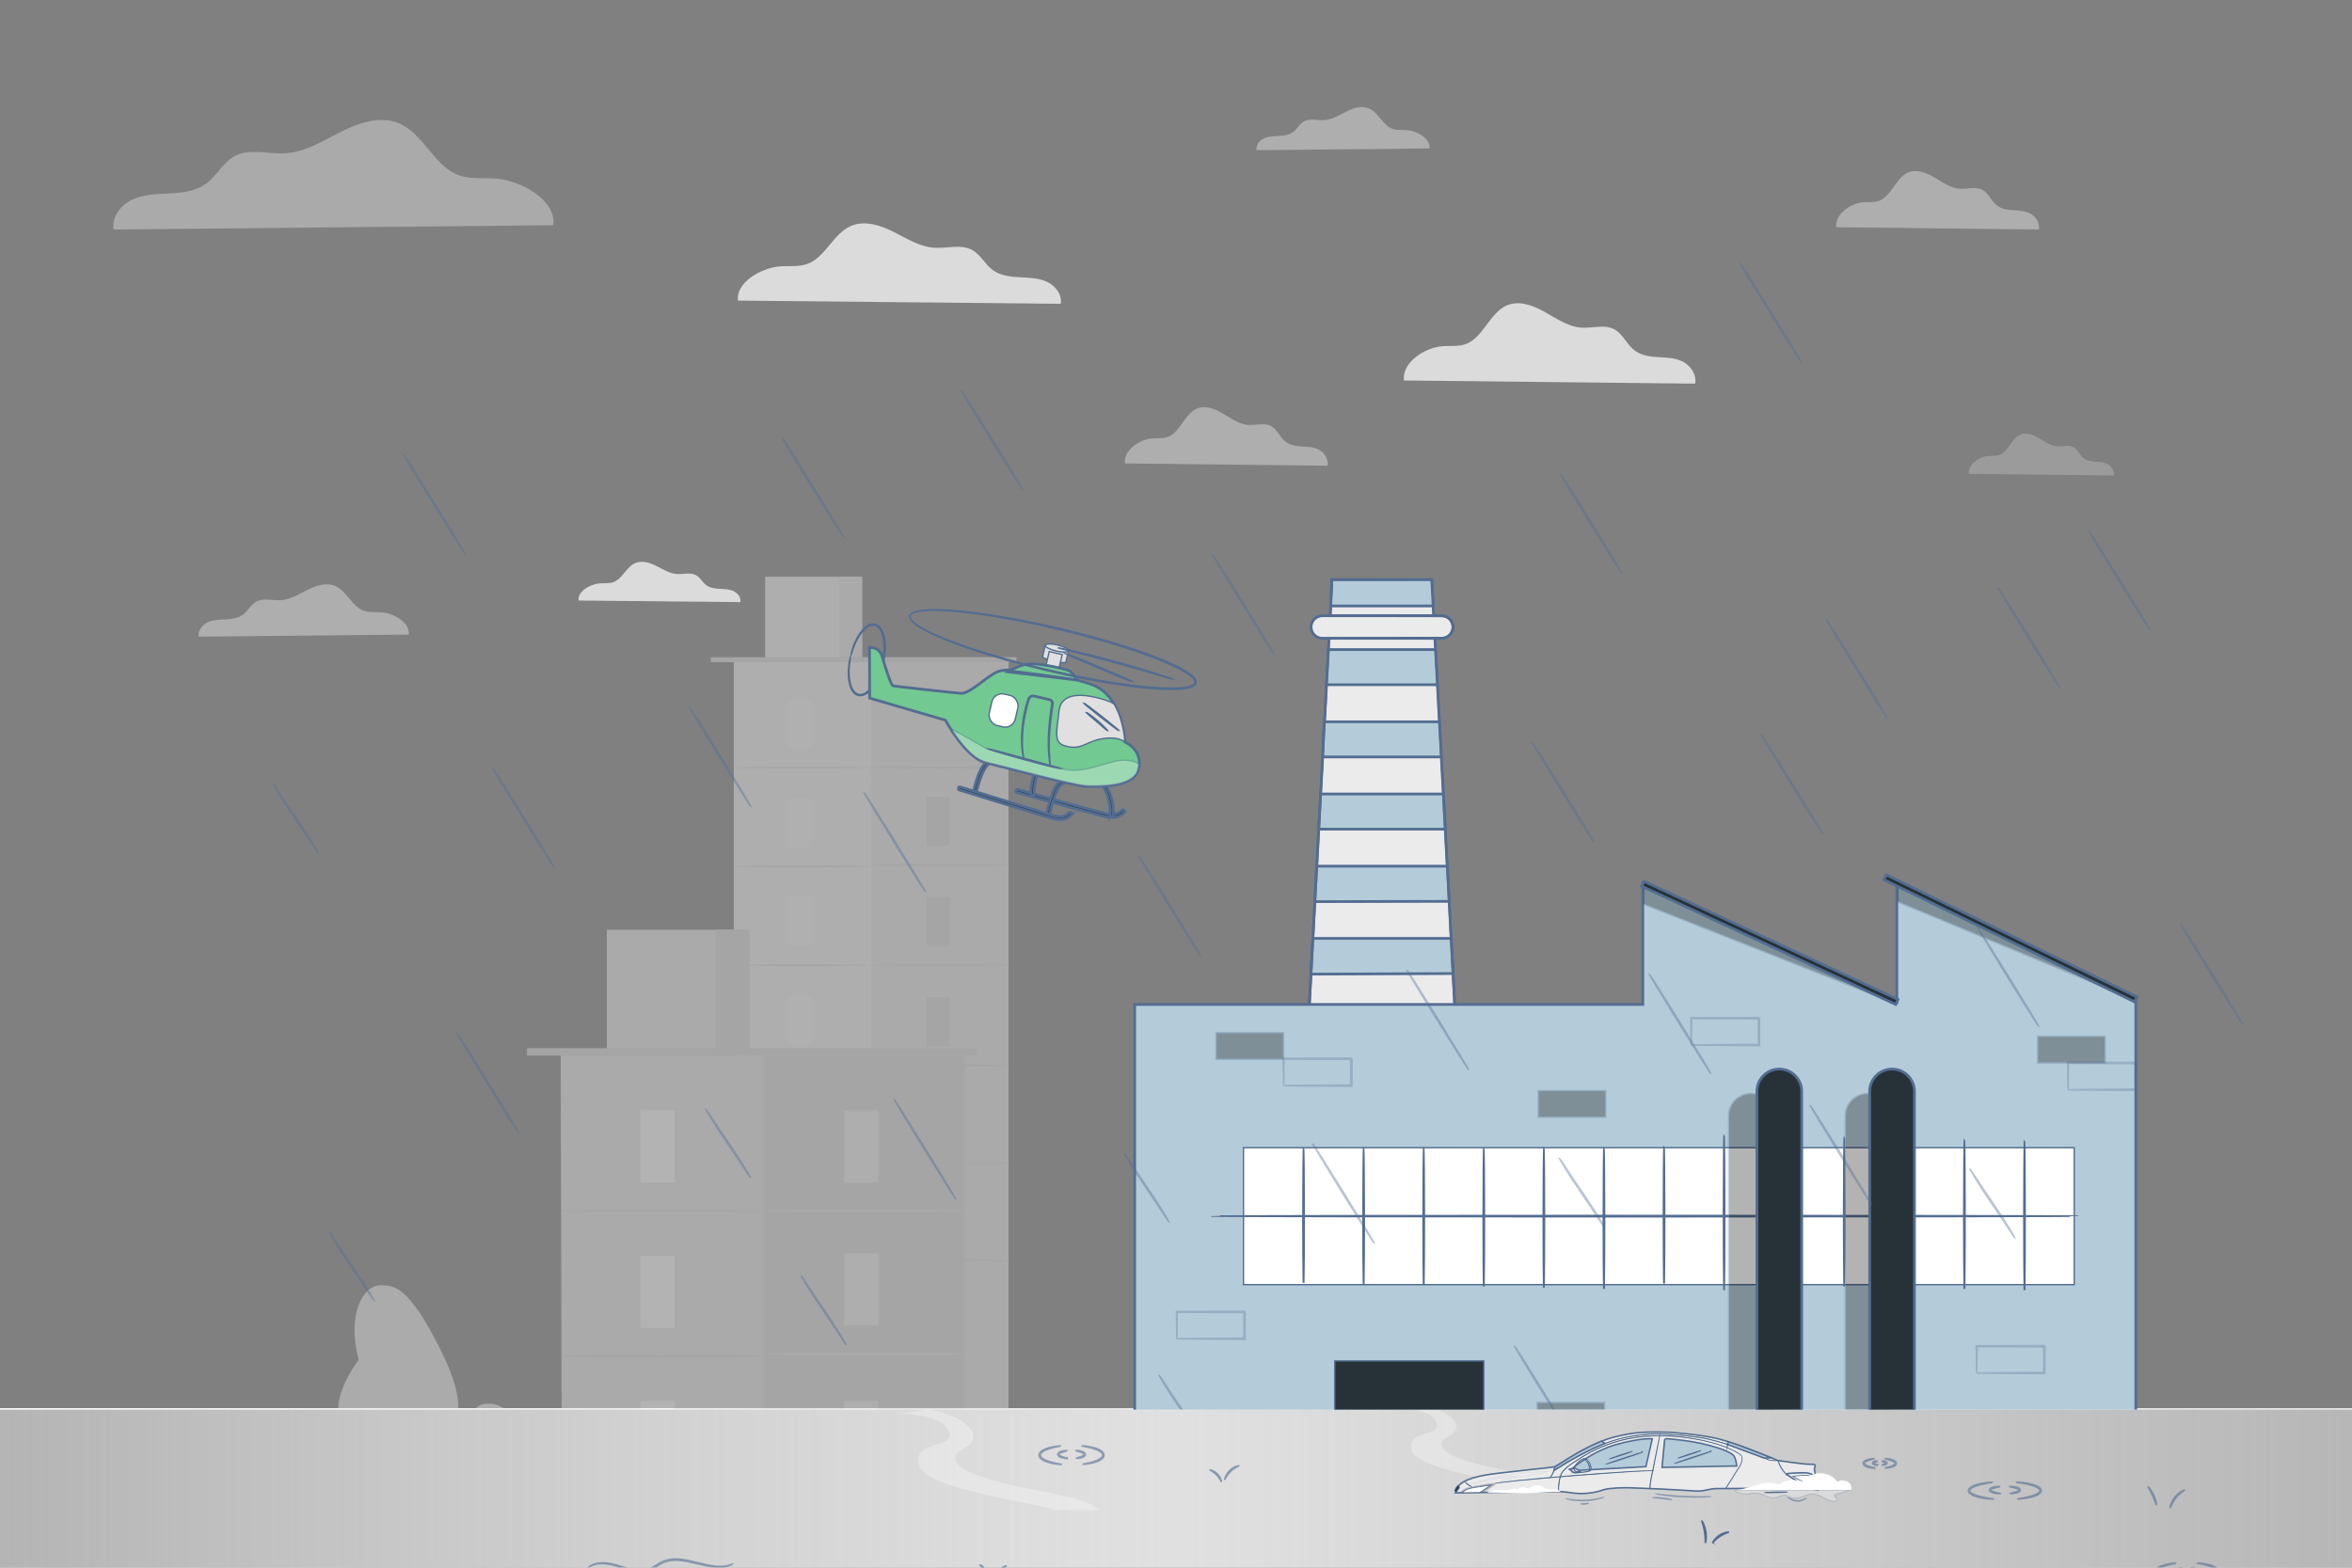 <?xml version="1.0" encoding="UTF-8"?>
<svg xmlns="http://www.w3.org/2000/svg" xmlns:xlink="http://www.w3.org/1999/xlink" viewBox="0 0 750 500">
  <rect x="0" y="0" width="750" height="500" fill="#808080" stroke="none"/>
  <defs>
    <style>
      .cls-1, .cls-2, .cls-3, .cls-4, .cls-5, .cls-6, .cls-7, .cls-8, .cls-9, .cls-10, .cls-11, .cls-12, .cls-13, .cls-14, .cls-15 {
        stroke: #536d91;
      }

      .cls-1, .cls-2, .cls-3, .cls-4, .cls-5, .cls-6, .cls-7, .cls-8, .cls-9, .cls-10, .cls-11, .cls-12, .cls-13, .cls-14, .cls-15, .cls-16 {
        stroke-miterlimit: 10;
      }

      .cls-1, .cls-3, .cls-8, .cls-12 {
        stroke-width: .87px;
      }

      .cls-1, .cls-5, .cls-17 {
        fill: #ebebeb;
      }

      .cls-2, .cls-18, .cls-6 {
        fill: #fff;
      }

      .cls-2, .cls-4, .cls-10 {
        stroke-width: .244px;
      }

      .cls-3 {
        fill: #72c992;
      }

      .cls-19 {
        fill: #fafafa;
      }

      .cls-20 {
        fill: #dbdbdb;
      }

      .cls-4, .cls-8, .cls-15 {
        fill: #263238;
      }

      .cls-21 {
        opacity: .5;
      }

      .cls-5, .cls-11 {
        stroke-width: .489px;
      }

      .cls-6, .cls-7, .cls-9, .cls-13, .cls-14, .cls-15 {
        stroke-width: .435px;
      }

      .cls-22 {
        fill: #a6a6a6;
      }

      .cls-23 {
        opacity: .8;
      }

      .cls-24 {
        fill: #e7e7e7;
      }

      .cls-9 {
        fill: #e0e0e0;
      }

      .cls-25 {
        opacity: .4;
      }

      .cls-26 {
        opacity: .3;
      }

      .cls-27 {
        clip-path: url(#clippath);
      }

      .cls-11, .cls-12 {
        fill: #b4ccd9;
      }

      .cls-28 {
        opacity: .1;
      }

      .cls-13 {
        fill: #ff725e;
      }

      .cls-14 {
        fill: #f5f5f5;
      }

      .cls-29 {
        fill: none;
      }

      .cls-30 {
        fill: #dcdcdc;
      }

      .cls-31 {
        fill: #f7f7f7;
      }

      .cls-32 {
        opacity: .6;
      }

      .cls-16 {
        fill: url(#Sfumatura_senza_nome_51);
        stroke: url(#Sfumatura_senza_nome_33);
        stroke-width: .479px;
      }

      .cls-33 {
        fill: #f2f2f2;
      }

      .cls-34 {
        opacity: .3;
      }
    </style>
    <linearGradient id="Sfumatura_senza_nome_51" data-name="Sfumatura senza nome 51" x1="-7.595" y1="519.062" x2="757.014" y2="519.062" gradientTransform="matrix(1, 0, 0, 1, 0, 0)" gradientUnits="userSpaceOnUse">
      <stop offset="0" stop-color="#fff" stop-opacity=".4"/>
      <stop offset=".5" stop-color="#e0e0e0"/>
      <stop offset="1" stop-color="#ebebeb" stop-opacity=".5"/>
    </linearGradient>
    <linearGradient id="Sfumatura_senza_nome_33" data-name="Sfumatura senza nome 33" x1="-7.835" y1="519.062" x2="757.253" y2="519.062" gradientTransform="matrix(1, 0, 0, 1, 0, 0)" gradientUnits="userSpaceOnUse">
      <stop offset="0" stop-color="#fff"/>
      <stop offset=".478" stop-color="#ebebeb"/>
    </linearGradient>
    <clipPath id="clippath">
      <rect class="cls-29" width="789.883" height="449.583"/>
    </clipPath>
  </defs>
  <g id="Background_Complete" data-name="Background Complete"/>
  <g id="Buildings"/>
  <g id="Flood"/>
  <g id="Car_2" data-name="Car 2"/>
  <g id="Car_1" data-name="Car 1"/>
  <g id="Helicopter"/>
  <g id="Traffic_Signs" data-name="Traffic Signs"/>
  <g id="Traffic_light" data-name="Traffic light"/>
  <g id="Rain">
    <g>
      <g id="water">
        <g>
          <polygon class="cls-16" points="-7.189 587.966 757.014 588.772 757.014 449.352 -7.595 449.352 -7.189 587.966"/>
          <g class="cls-26">
            <path class="cls-18" d="M458.047,453.673c-1.897-4.679-13.021-4.662-13.021-4.662l7.309-1.095c6.775,1.186,8.76,2.784,10.438,4.206,1.678,1.422,2.278,3.558,.642,5.001-.939,.828-2.479,1.334-3.231,2.24-.799,.963-.5,2.196,.381,3.128,.882,.932,2.261,1.612,3.674,2.2,7.194,2.995,15.788,4.089,23.873,5.863,0,0,7.081,1.452,9.207,3.776l-11.725,.013c-5.71-2.378-33.622-5.256-35.444-11.867-1.822-6.611,9.793-4.126,7.895-8.805Z"/>
          </g>
          <g class="cls-26">
            <path class="cls-18" d="M302.659,456.508c-2.312-5.701-15.865-5.68-15.865-5.68l8.906-1.334c8.254,1.445,10.673,3.392,12.718,5.125,2.045,1.733,2.775,4.335,.783,6.093-1.144,1.009-3.02,1.625-3.936,2.73-.973,1.174-.609,2.675,.465,3.811,1.074,1.135,2.755,1.964,4.476,2.681,8.766,3.649,19.237,4.982,29.087,7.143,0,0,8.627,1.769,11.218,4.601l-14.286,.016c-6.957-2.898-40.966-6.404-43.185-14.459-2.219-8.054,11.931-5.027,9.62-10.728Z"/>
          </g>
          <g class="cls-32">
            <path class="cls-6" d="M187.752,499.798c.028,.047,.557-.394,1.696-.765,1.137-.363,2.904-.494,5.008-.06,2.117,.368,4.481,1.435,7.316,2.034,1.411,.279,2.974,.427,4.542,.054,1.603-.335,2.926-1.422,4.312-2.225,1.422-.757,2.969-1.162,4.504-1.193,1.532-.015,3.009,.206,4.404,.473,2.786,.578,5.276,1.293,7.44,1.568,2.157,.287,3.964,.172,5.128-.212,.299-.063,.557-.145,.768-.252,.202-.089,.382-.169,.542-.24,.291-.132,.44-.208,.433-.222-.007-.014-.169,.034-.469,.138l-.551,.197c-.212,.093-.469,.16-.767,.208-1.156,.325-2.919,.388-5.039,.066-2.128-.31-4.594-1.053-7.402-1.66-1.409-.281-2.912-.517-4.498-.508-1.587,.024-3.227,.445-4.717,1.243-1.448,.844-2.698,1.873-4.193,2.187-1.473,.357-2.975,.229-4.357-.033-2.772-.559-5.172-1.602-7.338-1.939-2.149-.402-3.973-.218-5.123,.208-1.153,.435-1.64,.933-1.64,.933Z"/>
          </g>
          <g>
            <g class="cls-32">
              <path class="cls-14" d="M700.592,498.54c-.008,.072,.855,.186,2.216,.49,.679,.154,1.485,.358,2.333,.688,.426,.16,.856,.366,1.26,.624,.386,.258,.798,.604,.857,1.022,.089,.414-.258,.809-.616,1.093-.375,.289-.806,.498-1.22,.678-.837,.352-1.639,.571-2.315,.736-1.355,.327-2.218,.446-2.209,.518,.005,.051,.881,.046,2.276-.205,.696-.128,1.522-.317,2.407-.664,.439-.179,.899-.389,1.33-.712,.209-.17,.426-.35,.585-.609,.166-.242,.275-.581,.209-.907-.122-.67-.641-1.035-1.063-1.324-.45-.28-.908-.487-1.355-.642-.891-.321-1.72-.495-2.418-.612-1.397-.227-2.273-.228-2.278-.175Z"/>
              <path class="cls-14" d="M694.218,504.436c.008-.072-.87-.183-2.253-.485-.69-.153-1.51-.356-2.374-.687-.433-.16-.872-.366-1.285-.626-.395-.259-.816-.609-.882-1.032-.093-.42,.261-.822,.627-1.109,.383-.292,.822-.502,1.243-.683,.852-.354,1.668-.573,2.354-.738,1.378-.326,2.255-.442,2.246-.515-.005-.051-.895-.048-2.311,.202-.707,.127-1.547,.317-2.446,.665-.447,.18-.914,.391-1.353,.716-.213,.171-.434,.353-.596,.616-.168,.246-.281,.59-.21,.921,.132,.677,.659,1.042,1.09,1.332,.458,.281,.925,.487,1.379,.643,.906,.322,1.749,.494,2.458,.61,1.42,.225,2.309,.223,2.314,.17Z"/>
              <path class="cls-14" d="M698.683,500.056c-.007,.066,.346,.146,.897,.294,.275,.075,.601,.168,.939,.307,.315,.124,.745,.36,.786,.586,.05,.193-.362,.471-.673,.597-.331,.147-.656,.246-.929,.325-.548,.157-.9,.24-.892,.306,.006,.058,.372,.089,.959,.007,.293-.042,.642-.111,1.021-.253,.189-.074,.387-.16,.582-.304,.174-.135,.437-.377,.38-.75-.069-.35-.314-.507-.499-.635-.199-.122-.397-.208-.587-.271-.381-.13-.73-.193-1.023-.23-.588-.071-.953-.038-.959,.02Z"/>
              <path class="cls-14" d="M696.052,502.491c.007-.066-.352-.145-.912-.292-.279-.074-.611-.167-.955-.306-.32-.124-.76-.361-.806-.592-.052-.196,.37-.478,.687-.605,.338-.148,.667-.247,.945-.326,.557-.157,.916-.238,.908-.305-.006-.057-.377-.09-.974-.009-.298,.042-.652,.111-1.037,.253-.192,.074-.393,.161-.591,.305-.177,.136-.445,.381-.385,.76,.074,.354,.323,.51,.511,.638,.202,.122,.404,.207,.597,.271,.387,.13,.741,.193,1.039,.229,.597,.07,.968,.036,.973-.022Z"/>
            </g>
            <g class="cls-32">
              <path class="cls-14" d="M344.938,461.159c-.008,.072,.855,.186,2.216,.49,.678,.154,1.485,.358,2.333,.688,.426,.16,.856,.366,1.26,.624,.386,.258,.798,.604,.857,1.022,.089,.414-.258,.809-.616,1.093-.375,.289-.806,.498-1.22,.678-.837,.352-1.639,.571-2.315,.736-1.355,.327-2.218,.446-2.209,.518,.005,.051,.881,.046,2.275-.205,.696-.128,1.522-.317,2.407-.664,.439-.179,.899-.389,1.33-.712,.209-.17,.426-.35,.585-.609,.166-.242,.275-.581,.209-.907-.122-.67-.641-1.035-1.063-1.324-.45-.28-.908-.486-1.355-.642-.891-.321-1.72-.495-2.418-.612-1.397-.227-2.273-.228-2.278-.175Z"/>
              <path class="cls-14" d="M338.564,467.055c.008-.072-.87-.183-2.253-.485-.69-.153-1.51-.356-2.374-.687-.433-.16-.872-.366-1.285-.626-.395-.259-.816-.609-.882-1.032-.093-.42,.261-.822,.627-1.109,.383-.292,.822-.502,1.243-.683,.852-.354,1.668-.573,2.354-.738,1.378-.326,2.255-.442,2.246-.515-.005-.051-.895-.048-2.311,.202-.707,.127-1.547,.317-2.446,.665-.447,.18-.914,.391-1.353,.716-.213,.171-.434,.353-.596,.616-.168,.246-.281,.59-.21,.921,.132,.677,.659,1.042,1.09,1.332,.458,.281,.925,.487,1.379,.643,.906,.322,1.749,.495,2.458,.61,1.42,.225,2.309,.223,2.314,.17Z"/>
              <path class="cls-14" d="M343.029,462.676c-.007,.066,.346,.146,.897,.294,.275,.075,.601,.168,.939,.307,.315,.124,.745,.36,.786,.586,.05,.193-.362,.471-.673,.597-.332,.147-.656,.246-.929,.325-.548,.157-.9,.24-.892,.306,.006,.058,.372,.089,.959,.007,.293-.042,.642-.111,1.021-.253,.189-.074,.387-.16,.582-.304,.174-.135,.437-.377,.38-.75-.069-.35-.314-.507-.499-.635-.199-.122-.397-.207-.587-.271-.381-.13-.73-.193-1.023-.23-.588-.071-.953-.038-.959,.02Z"/>
              <path class="cls-14" d="M340.398,465.11c.007-.066-.352-.145-.912-.293-.279-.074-.612-.167-.955-.306-.32-.124-.76-.361-.806-.592-.052-.196,.37-.478,.687-.605,.338-.148,.667-.247,.945-.326,.557-.157,.916-.238,.908-.305-.006-.057-.377-.09-.974-.009-.298,.042-.652,.111-1.037,.253-.192,.074-.393,.161-.591,.305-.177,.136-.445,.381-.385,.76,.074,.354,.323,.51,.511,.638,.202,.122,.404,.207,.597,.271,.387,.13,.741,.193,1.039,.229,.597,.07,.968,.036,.973-.022Z"/>
            </g>
            <g class="cls-32">
              <path class="cls-14" d="M642.95,472.745c-.006,.07,.929,.18,2.417,.448,.742,.139,1.625,.32,2.574,.604,.471,.149,.962,.318,1.437,.549,.456,.224,.967,.552,1.086,.963,.113,.4-.362,.799-.795,1.044-.45,.26-.935,.449-1.403,.603-.938,.312-1.819,.503-2.56,.649-1.484,.288-2.419,.403-2.412,.473,.005,.053,.95,.053,2.466-.158,.757-.108,1.657-.267,2.634-.568,.488-.148,.997-.335,1.498-.616,.249-.141,.498-.311,.716-.549,.222-.216,.397-.613,.297-.985-.098-.362-.342-.614-.579-.8-.242-.19-.499-.33-.753-.457-.513-.242-1.025-.408-1.514-.551-.983-.269-1.884-.419-2.641-.519-1.518-.189-2.463-.186-2.467-.131Z"/>
              <path class="cls-14" d="M635.79,478.119c.006-.07-.945-.178-2.458-.443-.755-.138-1.652-.319-2.619-.602-.479-.15-.98-.319-1.464-.55-.466-.225-.988-.554-1.117-.972-.121-.406,.368-.812,.808-1.059,.459-.263,.953-.453,1.429-.607,.955-.314,1.851-.505,2.604-.651,1.509-.288,2.46-.4,2.453-.471-.004-.053-.965-.055-2.505,.155-.769,.107-1.684,.267-2.678,.569-.497,.149-1.014,.336-1.523,.62-.254,.143-.507,.314-.728,.555-.225,.218-.406,.623-.298,1.001,.105,.366,.355,.615,.597,.804,.247,.19,.508,.331,.767,.457,.522,.242,1.043,.408,1.541,.551,1,.269,1.915,.418,2.685,.518,1.542,.187,2.503,.181,2.507,.127Z"/>
              <path class="cls-14" d="M640.805,474.127c-.006,.065,.378,.144,.984,.278,.302,.069,.661,.153,1.043,.274,.189,.063,.386,.134,.57,.226,.18,.083,.363,.233,.376,.311,.037,.037-.087,.193-.264,.288-.171,.101-.364,.18-.552,.245-.376,.132-.734,.22-1.035,.292-.604,.142-.986,.222-.98,.288,.005,.059,.399,.091,1.034,.028,.317-.033,.694-.09,1.109-.21,.208-.06,.424-.136,.646-.258,.11-.062,.223-.137,.329-.252,.106-.1,.209-.319,.153-.525-.136-.388-.414-.489-.622-.605-.223-.103-.44-.171-.648-.228-.416-.107-.793-.16-1.11-.19-.635-.055-1.029-.02-1.033,.039Z"/>
              <path class="cls-14" d="M637.849,476.347c.005-.066-.384-.143-1.001-.276-.307-.069-.672-.152-1.062-.274-.192-.064-.393-.135-.582-.227-.184-.083-.372-.234-.389-.316-.039-.037,.088-.196,.269-.292,.175-.102,.372-.182,.563-.247,.383-.133,.747-.221,1.053-.293,.614-.142,1.003-.221,.997-.287-.005-.059-.405-.092-1.05-.029-.322,.033-.706,.09-1.127,.211-.211,.06-.431,.136-.657,.26-.112,.063-.227,.138-.335,.254-.107,.101-.213,.324-.153,.533,.143,.39,.423,.489,.636,.606,.227,.103,.448,.17,.659,.228,.423,.107,.806,.159,1.128,.189,.645,.054,1.045,.019,1.049-.041Z"/>
            </g>
            <g class="cls-32">
              <path class="cls-14" d="M601.047,465.247c-.007,.067,.423,.152,1.096,.324,.336,.087,.735,.196,1.15,.364,.208,.081,.417,.184,.609,.308,.185,.122,.364,.291,.379,.438,.038,.136-.095,.307-.265,.443-.174,.137-.383,.241-.584,.332-.408,.178-.804,.295-1.138,.387-.67,.183-1.1,.271-1.092,.338,.006,.057,.449,.082,1.158-.025,.354-.055,.775-.143,1.231-.315,.227-.09,.465-.195,.695-.365,.208-.162,.508-.444,.443-.866-.077-.399-.364-.587-.585-.739-.237-.146-.474-.25-.703-.327-.458-.159-.88-.239-1.234-.288-.71-.095-1.153-.067-1.158-.01Z"/>
              <path class="cls-14" d="M597.849,468.206c.007-.067-.43-.151-1.115-.322-.341-.086-.748-.196-1.17-.364-.212-.081-.425-.185-.621-.31-.189-.122-.374-.294-.391-.443-.039-.138,.096-.312,.27-.45,.178-.138,.391-.244,.596-.335,.415-.179,.819-.296,1.158-.388,.682-.182,1.118-.269,1.11-.337-.006-.057-.456-.083-1.176,.023-.36,.055-.787,.142-1.25,.315-.23,.09-.472,.196-.707,.368-.211,.162-.518,.448-.449,.878,.083,.402,.374,.59,.599,.743,.241,.146,.482,.25,.715,.327,.465,.159,.894,.238,1.254,.287,.722,.094,1.171,.064,1.176,.007Z"/>
              <path class="cls-14" d="M600.09,466.008c-.007,.064,.167,.133,.434,.226,.133,.047,.291,.101,.45,.173,.15,.053,.343,.209,.319,.214,.042-.046-.111,.133-.266,.186-.154,.075-.311,.132-.443,.181-.265,.098-.439,.167-.431,.232,.007,.06,.194,.104,.498,.082,.152-.012,.333-.039,.535-.109,.101-.037,.208-.08,.319-.161,.097-.074,.27-.223,.235-.482-.05-.239-.2-.322-.302-.394-.111-.067-.217-.11-.318-.14-.202-.063-.383-.087-.534-.096-.304-.017-.49,.028-.496,.088Z"/>
              <path class="cls-14" d="M598.769,467.23c.006-.064-.171-.132-.443-.225-.136-.047-.297-.101-.458-.173-.152-.053-.351-.21-.329-.218-.043,.047,.114-.136,.273-.189,.158-.076,.317-.133,.451-.182,.27-.098,.446-.167,.439-.231-.006-.06-.196-.104-.505-.082-.154,.012-.338,.039-.543,.109-.103,.037-.211,.081-.324,.161-.098,.074-.275,.225-.238,.488,.053,.24,.205,.323,.308,.395,.113,.066,.221,.109,.323,.14,.205,.063,.388,.087,.542,.096,.309,.016,.498-.029,.503-.089Z"/>
            </g>
          </g>
        </g>
        <g>
          <g>
            <path class="cls-5" d="M578.792,469.917l.052,.903,.683,3.792-32.116,.155c-.658,.003-1.32,.07-1.967,.198l-2.16,.427c-.746,.147-1.509,.201-2.266,.158l-12.058-.677c-.175-.01-.349-.015-.525-.014l-8.878-.353c-1.569-.062-6.455,.041-8.161,.639-3.259,1.142-6.788,1.484-10.206,.989l-1.238-.179c-1.29-.187-2.605-.272-3.907-.255l-31.941,.424c.325-.508,.702-1.04,1.143-1.575,.111-.135-.256-.586-.135-.712,.779-.808,1.913-1.452,2.857-1.847,3.916-1.639,9.868-2.095,12.408-2.416,2.727-.344,12.861-1.414,12.861-1.414l2.639-.356,.007-.002c.114-.069,4.19-2.551,7.257-4.383,1.714-1.025,4.298-2.271,6.273-3.183,1.767-.817,3.605-1.469,5.491-1.953l2.123-.479c2.759-.622,5.571-.969,8.398-1.036,2.285-.054,4.833-.039,7.105,.053,0,0,10.281,.744,15.671,2.147,6.188,1.611,18.742,6.868,18.747,6.869,.001,0,7.907,1.109,9.195,1.145,.876,.024,1.719,.049,2.169,.062,.149,.004,.295,.06,.392,.173,.146,.172,.157,.407,.046,.589-.177,.289-.241,.867-.08,1.444,.061,.219,.109,.441,.122,.668Z"/>
            <g>
              <path class="cls-4" d="M465.145,473.809s-.264-.074-.442,.134c-.178,.208-.949,1.38-.846,1.587,.104,.208,.428,.324,.428,.324l1.019-1.41-.15-.57"/>
              <path class="cls-4" d="M566.948,465.837c.006-.002,.035,.064,.085,.186l.211,.513c.182,.431,.45,1.02,.814,1.633,.366,.612,.756,1.128,1.065,1.478,.308,.351,.521,.549,.509,.561-.004,.004-.06-.042-.158-.13-.1-.086-.234-.22-.397-.39-.323-.342-.726-.857-1.094-1.475-.367-.618-.628-1.216-.796-1.654-.084-.22-.145-.399-.186-.524-.039-.125-.058-.195-.053-.197Z"/>
              <g>
                <path class="cls-4" d="M550.228,474.745c2.349-3.533,2.602-4.169,3.903-6.16l0-0,.001-.001c.871-1.186,1.277-2.25,1.361-2.979,.018-.09,.015-.177,.02-.257,.001-.08,.013-.155,.003-.223-.016-.136-.012-.253-.038-.341-.043-.178-.063-.268-.063-.268,0,0,.025,.088,.07,.267,.027,.088,.025,.205,.042,.342,.011,.069-.001,.144-.001,.224-.005,.08-.001,.167-.019,.258-.079,.733-.482,1.801-1.353,2.995l.001-.001c-1.294,1.996-1.54,2.636-3.884,6.173"/>
                <path class="cls-4" d="M496.938,475.718c.042-1.055-.049-1.107,.07-2.139,.061-.516,.131-1.029,.231-1.534,.099-.505,.214-1.007,.397-1.487l-.002,.009c.066-.285,.196-.534,.339-.775,.146-.238,.307-.466,.486-.679,.354-.428,.753-.812,1.169-1.17,.84-.712,1.767-1.286,2.657-1.89,1.786-1.204,3.61-2.288,5.459-3.228,.466-.227,.923-.467,1.39-.68,.468-.21,.934-.418,1.398-.626,.468-.197,.94-.377,1.406-.564,.234-.09,.464-.191,.7-.271l.706-.244c.235-.081,.468-.162,.702-.242,.233-.08,.464-.165,.701-.229,.471-.138,.938-.274,1.403-.41,.462-.146,.933-.247,1.398-.359l1.386-.329c3.697-.766,7.274-1.033,10.597-.993,3.324,.056,6.399,.329,9.173,.738,5.55,.819,9.876,2.169,12.717,3.384,1.421,.609,2.476,1.185,3.138,1.653,.331,.233,.564,.438,.697,.598,.068,.078,.108,.146,.133,.192,.021,.048,.03,.073,.03,.073l-.033-.071c-.026-.045-.067-.112-.136-.189-.134-.157-.368-.36-.7-.59-.663-.462-1.719-1.033-3.141-1.637-2.842-1.205-7.166-2.546-12.713-3.356-2.771-.405-5.845-.674-9.166-.727-3.319-.037-6.89,.233-10.58,1l-1.383,.33c-.464,.112-.934,.213-1.395,.359-.464,.136-.931,.273-1.401,.41-.236,.064-.467,.149-.7,.229l-.7,.242-.704,.244c-.236,.08-.465,.181-.699,.271-.465,.188-.936,.367-1.403,.564-.463,.207-.928,.416-1.395,.625-.466,.213-.922,.453-1.387,.68-1.845,.94-3.665,2.022-5.449,3.225-.89,.605-1.816,1.178-2.648,1.885-.413,.356-.809,.736-1.158,1.16-.177,.21-.336,.434-.479,.668-.14,.233-.267,.486-.327,.744l-.002,.007-.001,.002c-.18,.471-.294,.97-.392,1.472-.099,.503-.168,1.014-.229,1.528-.118,1.029-.027,1.079-.069,2.133"/>
              </g>
              <g class="cls-26">
                <path class="cls-10" d="M467.477,474.713c2.552-.892,9.587-1.932,9.537-1.561-.029,.216-1.995,1.588-4.142,2.854l-7.156,.095c.323-.566,.845-1.068,1.761-1.389Z"/>
              </g>
              <path class="cls-11" d="M501.349,468.346s6.242-5.445,14.045-7.623,11.481-1.84,11.481-1.84l-2.032,8.894-23.494,1.282v-.713Z"/>
              <path class="cls-11" d="M553.786,467.51c-.039-.464-.108-.927-.211-1.388-.102-.461-.241-.92-.442-1.359-.057-.107-.102-.218-.173-.321-.067-.104-.148-.197-.233-.285-.172-.174-.366-.324-.566-.463-.405-.273-.837-.506-1.281-.716-.924-.436-1.871-.784-2.813-1.098-.943-.311-1.882-.584-2.81-.832-.929-.246-1.846-.469-2.748-.668-.901-.202-1.79-.379-2.66-.525-1.741-.293-3.406-.499-4.966-.671-.78-.085-1.535-.159-2.26-.223-.363-.032-.719-.061-1.067-.086-.089-.004-.17-.017-.264-.014-.092,.005-.182,.036-.257,.087-.075,.052-.136,.123-.173,.205-.041,.081-.047,.174-.054,.255-.257,2.659-.464,4.811-.608,6.301-.07,.74-.125,1.315-.162,1.707-.018,.193-.031,.34-.041,.442-.009,.099-.012,.149-.012,.149,0,0,.038,.001,.115,0l.345-.005c.307-.005,.756-.013,1.337-.022,1.17-.022,2.868-.053,4.988-.092,4.253-.084,10.198-.2,16.977-.333l.045-.001-.004-.045Z"/>
              <path class="cls-4" d="M527.069,469.058s-.044,.004-.13,.007l-.382,.012c-.335,.011-.83,.017-1.467,.041-.637,.029-1.416,.064-2.32,.105-.904,.051-1.933,.109-3.07,.173-4.549,.274-10.83,.723-17.762,1.274-6.935,.552-13.207,1.109-17.743,1.558-2.268,.222-4.101,.425-5.366,.582-.634,.069-1.121,.152-1.454,.198l-.378,.054c-.085,.012-.129,.015-.129,.015,0,0,.043-.01,.128-.024l.377-.062c.332-.052,.819-.14,1.452-.214,1.264-.168,3.096-.379,5.364-.61,4.535-.465,10.807-1.032,17.742-1.584,6.933-.552,13.214-.99,17.765-1.249,1.138-.059,2.167-.113,3.072-.16,.904-.035,1.683-.065,2.321-.09,.637-.019,1.132-.019,1.468-.025l.382-.003c.086-0,.13,.002,.13,.002Z"/>
              <path class="cls-4" d="M494.138,471.363c-.01-.009,.13-.172,.34-.448,.209-.275,.483-.669,.711-1.145,.231-.474,.367-.934,.449-1.27,.079-.337,.112-.55,.126-.548,.006,.001,.004,.055-.006,.152-.007,.097-.03,.237-.06,.409-.067,.342-.196,.813-.431,1.295-.231,.483-.518,.877-.741,1.145-.111,.135-.207,.238-.276,.308-.069,.069-.109,.106-.113,.102Z"/>
              <path class="cls-4" d="M469.355,474.195c-.003,.008-.155-.031-.386-.134-.232-.1-.542-.269-.849-.504-.309-.233-.557-.483-.719-.677-.163-.193-.242-.331-.232-.337,.01-.007,.105,.115,.278,.296,.171,.181,.422,.42,.726,.649,.605,.466,1.196,.678,1.183,.707Z"/>
              <path class="cls-4" d="M566.948,465.837s-.065,.007-.194,.014c-.128,.006-.319,.014-.57,.016-.25,.002-.561-.001-.926-.025-.183-.014-.38-.029-.588-.062-.209-.032-.432-.072-.657-.156-1.774-.686-4.347-1.661-7.53-2.857-.796-.297-1.631-.609-2.5-.933-.871-.319-1.774-.662-2.721-.979-1.898-.626-3.948-1.229-6.136-1.74-.547-.129-1.102-.25-1.667-.355-.566-.103-1.14-.197-1.722-.282-1.163-.172-2.355-.321-3.57-.457-2.431-.264-4.954-.485-7.545-.595-1.296-.053-2.577-.078-3.838-.021-1.261,.053-2.501,.164-3.715,.31-1.214,.146-2.401,.329-3.558,.539-1.158,.207-2.281,.46-3.365,.755-2.168,.589-4.18,1.315-6.027,2.076-1.848,.76-3.523,1.577-5.026,2.369-3.005,1.59-5.354,3.027-6.99,3.995-.816,.486-1.449,.864-1.881,1.121l-.491,.289c-.111,.065-.169,.096-.169,.096,0,0,.055-.036,.164-.103,.111-.068,.274-.167,.486-.296,.43-.26,1.06-.643,1.872-1.135,1.631-.977,3.975-2.422,6.978-4.02,1.503-.795,3.178-1.617,5.027-2.381,1.848-.765,3.862-1.494,6.034-2.087,1.085-.297,2.212-.552,3.371-.76,1.159-.211,2.347-.396,3.563-.542,1.215-.147,2.457-.259,3.721-.312,1.264-.057,2.549-.032,3.845,.021,2.593,.11,5.118,.332,7.551,.598,1.216,.137,2.408,.287,3.573,.46,.582,.085,1.157,.18,1.724,.284,.567,.106,1.123,.228,1.67,.358,2.19,.514,4.242,1.12,6.14,1.749,.949,.32,1.851,.664,2.721,.985,.869,.326,1.702,.64,2.498,.939,3.18,1.204,5.75,2.188,7.52,2.883,.221,.083,.442,.125,.649,.158,.207,.034,.404,.051,.586,.066,.365,.027,.674,.032,.924,.033,.25,.001,.441-.004,.569-.007,.128-.004,.194-.005,.194-.005Z"/>
              <path class="cls-2" d="M469.864,474.481l5.524-.858s-1.82,1.311-3.492,2.402l-5.549,.08c.783-1.281,3.516-1.624,3.516-1.624Z"/>
              <path class="cls-5" d="M501.986,468.344l-1.463,.287s1.144,.963,1.463,1.063c.319,.101,2-.144,2-.144,0,0-1.141-1.293-2-1.207Z"/>
              <g class="cls-28">
                <path class="cls-2" d="M468.236,473.444c8.615-2.723,16.48-3.828,25.509-4.163l-15.19,3.074,5.587-1.687s-3.738,.318-5.814,.662c-2.077,.344-10.092,2.114-10.092,2.114Z"/>
              </g>
              <path class="cls-4" d="M506.546,466.087s.159,.151,.359,.491c.193,.338,.43,.876,.462,1.586,.007,.176-.001,.364-.05,.554-.023,.095-.061,.19-.119,.278-.066,.086-.16,.149-.258,.185-.39,.158-.827,.231-1.285,.3-.459,.064-.945,.109-1.45,.113-.252,.004-.513-.018-.77-.049-.258-.029-.523-.061-.785-.135-.13-.04-.259-.092-.372-.172-.113-.079-.209-.189-.261-.317-.106-.255-.084-.538-.007-.78,.155-.491,.431-.904,.711-1.273,.28-.374,.615-.672,.94-.924,.327-.253,.658-.456,.981-.598,.162-.071,.323-.124,.48-.153,.156-.032,.317-.027,.451,.021,.136,.044,.249,.114,.346,.185,.098,.07,.177,.146,.249,.214,.138,.14,.232,.261,.293,.344,.03,.042,.052,.075,.066,.097,.014,.023,.02,.034,.019,.035-.001,.001-.01-.01-.026-.03l-.073-.091c-.065-.079-.162-.196-.303-.33-.072-.065-.152-.138-.249-.204-.096-.067-.207-.134-.336-.173-.129-.043-.273-.046-.426-.013-.152,.03-.308,.083-.466,.155-.315,.143-.64,.347-.961,.599-.321,.254-.647,.546-.921,.916-.275,.365-.546,.776-.693,1.248-.074,.234-.09,.493,.004,.722,.093,.233,.331,.367,.578,.44,.251,.072,.513,.103,.77,.133,.259,.032,.509,.054,.76,.05,.5-.003,.984-.046,1.44-.107,.454-.065,.892-.137,1.267-.286,.096-.035,.174-.089,.23-.16,.051-.077,.089-.164,.111-.254,.049-.18,.058-.363,.053-.535-.023-.695-.248-1.232-.43-1.571-.188-.341-.339-.501-.329-.507Z"/>
              <path class="cls-4" d="M506.732,469.163c-.018-.003,.043-.251,.057-.657,.013-.404-.046-.972-.288-1.542-.122-.283-.274-.536-.431-.753-.162-.213-.325-.391-.476-.527-.3-.273-.521-.401-.511-.416,.003-.005,.059,.025,.158,.084,.05,.029,.11,.065,.175,.116,.065,.049,.144,.101,.219,.171,.159,.132,.331,.309,.499,.525,.164,.219,.322,.477,.447,.767,.248,.584,.298,1.169,.269,1.578-.015,.205-.039,.371-.069,.482-.026,.112-.044,.173-.05,.172Z"/>
              <path class="cls-4" d="M501.162,469.803c-.005-.023,.467-.151,1.063-.241,.596-.092,1.085-.111,1.087-.088,.002,.025-.481,.082-1.073,.174-.592,.09-1.071,.18-1.076,.155Z"/>
              <path class="cls-4" d="M502.07,468.344c.004,.024-.436,.119-.982,.213-.547,.094-.993,.151-.997,.127-.004-.024,.436-.119,.982-.213,.547-.094,.993-.151,.997-.127Z"/>
              <path class="cls-11" d="M510.649,459.66l1.128,.687c-5.433,2.223-10.834,5.157-16.212,8.608l.2-1.071s4.977-3.221,8.066-4.937c3.09-1.716,6.817-3.286,6.817-3.286Z"/>
              <path class="cls-11" d="M550.864,460.685l11.728,4.352,2.116-.12s-9.42-3.801-13.637-5.099l-.207,.867Z"/>
              <path class="cls-5" d="M569.567,470.147s6.238,4.402,10.149,5.15c0,0-.241-3.404-.901-4.256-.66-.852-1.815-1.127-2.557-1.265-.742-.137-6.718,.041-6.691,.371Z"/>
              <path class="cls-2" d="M577.942,471.103s-.844-.537-2.073-.558c-1.229-.021-4.169,.279-4.169,.279,0,0,5.109,2.978,6.242,3.316,1.133,.337,.62-2.749,0-3.037Z"/>
              <path class="cls-4" d="M526.091,474.755c.041-.979,.014-1.056,.184-2.085,.162-1.029,.364-2.024,.569-2.983,.1-.48,.216-.949,.308-1.41,.092-.462,.182-.915,.27-1.357,.353-1.766,.672-3.356,.94-4.693l.641-3.162,.179-.859,.049-.223c.011-.05,.019-.075,.019-.075,0,0-.002,.026-.011,.077l-.04,.225c-.038,.201-.093,.491-.163,.862-.146,.752-.355,1.833-.614,3.168-.263,1.338-.575,2.93-.921,4.697-.087,.442-.176,.895-.268,1.357-.092,.464-.207,.93-.306,1.41-.204,.958-.405,1.953-.566,2.979-.169,1.024-.143,1.097-.185,2.075"/>
            </g>
          </g>
          <g>
            <path class="cls-18" d="M559.564,473.77c2.448-.757,5.271-1.269,7.607-.302,2.109-1.489,5.296-1.844,7.808-.869,1.013-1.64,3.194-2.741,5.426-2.74,2.232,.001,4.411,1.105,5.422,2.746,.979-.586,2.421-.58,3.393,.015,.972,.595,1.396,1.731,.998,2.674h-37.942c2.614,.045,4.841-.767,7.289-1.524Z"/>
            <g class="cls-32">
              <path class="cls-2" d="M499.17,477.934c.01-.041,.701,.12,1.83,.283,1.128,.165,2.702,.302,4.44,.234,1.738-.072,3.296-.334,4.407-.588,1.112-.253,1.788-.469,1.801-.429,.006,.017-.158,.086-.459,.198-.3,.115-.744,.255-1.299,.405-1.109,.302-2.682,.596-4.44,.668-1.758,.068-3.349-.099-4.479-.311-.565-.105-1.019-.209-1.328-.3-.309-.087-.478-.144-.473-.161Z"/>
            </g>
            <g class="cls-32">
              <path class="cls-2" d="M504.012,479.653c.005-.072,.592-.086,1.308-.141,.717-.052,1.299-.124,1.314-.053,.016,.066-.558,.254-1.295,.307-.737,.056-1.332-.045-1.326-.113Z"/>
            </g>
            <g class="cls-32">
              <path class="cls-2" d="M527.733,476.416c.003-.017,.257,.004,.713,.056,.504,.058,1.153,.132,1.933,.221,1.632,.182,3.891,.392,6.393,.514,2.503,.12,4.772,.128,6.414,.105,.785-.014,1.438-.025,1.945-.034,.46-.008,.714-.005,.715,.013,.001,.018-.252,.047-.71,.086-.458,.04-1.123,.081-1.945,.115-1.644,.069-3.921,.09-6.431-.031-2.509-.122-4.773-.362-6.403-.59-.815-.113-1.473-.217-1.925-.302-.453-.083-.702-.137-.699-.154Z"/>
            </g>
            <g class="cls-32">
              <path class="cls-2" d="M526.833,477.656c-.002-.066,1.45-.147,3.227,.051,1.779,.192,3.179,.586,3.162,.649-.016,.073-1.429-.206-3.19-.396-1.76-.196-3.199-.229-3.2-.304Z"/>
            </g>
            <path class="cls-18" d="M478.185,475.207c1.135,.065,2.303,.219,3.387-.123,.346-.109,.681-.269,1.042-.313,.361-.044,.771,.058,.967,.364,.984-.853,2.516-1.002,3.646-.354,1.286-.764,2.865-1.519,4.208-.859,.439,.216,.802,.567,1.245,.774,.779,.365,1.686,.239,2.544,.3s1.861,.044,2.436,.788c-2.371-.093-4.917,.164-7.662,.321-6.077,.349-10.425-.137-15.683-.07,.917-.671,2.737-.893,3.872-.828Z"/>
            <g class="cls-26">
              <path class="cls-2" d="M590.217,475.294c-1.506,.306-3.156,.938-4.662,1.243-.238,.048-.531,.163-.554,.451-.034,.425,.526,.516,.709,.882,.143,.287-.003,.682-.241,.855s-.536,.175-.814,.145c-2.379-.254-4.44-2.459-6.828-2.403-2.015,.047-3.9,1.72-5.891,1.352-1.016-.188-1.948-.901-2.976-.917-1.047-.016-2.009,.692-3.047,.847-1.776,.265-3.425-1.096-5.193-1.427-1.241-.233-2.503,.05-3.757,.147-1.254,.098-2.88-.266-3.881-1.174l1.787-.002h35.348Z"/>
            </g>
            <g class="cls-32">
              <path class="cls-2" d="M569.962,477.612c.017-.033,.353,.113,.893,.343,.539,.221,1.292,.545,2.164,.626,.875,.089,1.643-.193,2.177-.421,.537-.232,.869-.389,.887-.355,.015,.028-.284,.239-.81,.518-.517,.272-1.336,.607-2.275,.512-.93-.089-1.693-.452-2.218-.717-.526-.275-.831-.477-.816-.506Z"/>
            </g>
            <path class="cls-2" d="M562.565,476.027c-.001-.07,1.685-.159,3.765-.198,2.081-.039,3.769-.014,3.77,.057,.001,.07-1.684,.159-3.766,.198-2.08,.039-3.769,.014-3.77-.057Z"/>
          </g>
          <g>
            <path class="cls-2" d="M523.845,463.13c.022,.067-2.615,.996-5.889,2.074-3.275,1.079-5.947,1.899-5.969,1.833-.022-.067,2.614-.995,5.89-2.074,3.274-1.079,5.947-1.899,5.969-1.832Z"/>
            <path class="cls-2" d="M520.572,462.877c.022,.067-1.635,.673-3.7,1.353-2.066,.681-3.758,1.178-3.78,1.111s1.634-.672,3.7-1.353c2.065-.68,3.757-1.178,3.779-1.111Z"/>
          </g>
          <g>
            <path class="cls-2" d="M545.707,462.89c.022,.067-2.615,.996-5.889,2.074-3.275,1.079-5.947,1.899-5.969,1.833-.022-.067,2.614-.995,5.89-2.074,3.274-1.079,5.947-1.899,5.969-1.832Z"/>
            <path class="cls-2" d="M542.433,462.638c.022,.067-1.635,.673-3.7,1.353-2.066,.681-3.758,1.178-3.78,1.111-.022-.067,1.634-.672,3.7-1.353,2.065-.68,3.757-1.178,3.779-1.111Z"/>
          </g>
        </g>
      </g>
      <g>
        <g class="cls-32">
          <path class="cls-15" d="M691.987,480.916c.133,.043,.602-1.6,1.901-3.185,1.278-1.604,2.785-2.406,2.715-2.527-.028-.109-1.713,.55-3.067,2.243-1.37,1.679-1.661,3.465-1.549,3.469Z"/>
          <path class="cls-15" d="M684.976,474.184c-.106,.081,.701,1.256,1.419,2.842,.729,1.581,1.089,2.961,1.219,2.934,.116-.017-.053-1.483-.807-3.122-.744-1.642-1.743-2.731-1.831-2.654Z"/>
        </g>
        <g>
          <path class="cls-15" d="M546.108,492.044c.112,.079,.929-1.071,2.348-1.996,1.407-.945,2.785-1.247,2.756-1.381-.001-.115-1.503-.001-3.006,1.003-1.511,.99-2.204,2.329-2.098,2.374Z"/>
          <path class="cls-15" d="M542.66,485.047c-.123,.058,.542,1.526,.853,3.458,.329,1.93,.173,3.533,.309,3.549,.111,.027,.479-1.611,.138-3.623-.326-2.013-1.204-3.446-1.3-3.384Z"/>
        </g>
        <g class="cls-32">
          <path class="cls-15" d="M390.521,471.878c.128,.052,.646-1.342,1.928-2.567,1.262-1.246,2.67-1.723,2.622-1.852-.007-.115-1.579,.193-2.938,1.527-1.373,1.319-1.727,2.881-1.612,2.892Z"/>
          <path class="cls-15" d="M385.808,468.811c-.048,.127,1.099,.567,2.115,1.622,1.034,1.038,1.451,2.193,1.579,2.148,.116-.011-.133-1.331-1.255-2.465-1.11-1.145-2.425-1.421-2.438-1.305Z"/>
        </g>
        <g class="cls-32">
          <path class="cls-15" d="M316.4,504.017c.125,.056,.729-1.298,1.985-2.566,1.24-1.285,2.58-1.918,2.521-2.042-.027-.111-1.528,.366-2.845,1.725-1.329,1.347-1.772,2.858-1.661,2.883Z"/>
          <path class="cls-15" d="M312.435,499.058c-.071,.111,.542,.596,1.048,1.381,.519,.777,.721,1.532,.851,1.511,.119-.005,.107-.885-.472-1.76-.572-.879-1.375-1.24-1.427-1.132Z"/>
        </g>
      </g>
    </g>
    <g class="cls-27">
      <g>
        <g id="grattacieli_2" data-name="grattacieli 2" class="cls-23">
          <g class="cls-21">
            <g id="Background_Complete-2" data-name="Background Complete">
              <g id="albero">
                <path class="cls-17" d="M113.291,457.43s-24.038,38.8,15.366,38.757c39.404-.043,13.821-40.108,13.821-40.108,0,0,9.118-2.911-1.486-24.529-10.605-21.617-15.332-21.612-19.726-21.607-5.553,.006-10.713,9.377-6.906,23.747,0,0-13.845,17.951-1.068,23.74Z"/>
                <g>
                  <polygon class="cls-22" points="131.129 521.901 128.319 463.495 125.638 521.907 131.129 521.901"/>
                  <polygon class="cls-22" points="129.462 487.982 119.097 475.901 127.232 489.584 129.462 487.982"/>
                </g>
              </g>
              <g id="albero-2" data-name="albero">
                <path class="cls-17" d="M149.4,474.395s-17.385,21.825,11.102,21.794c28.487-.031,9.998-22.559,9.998-22.559,0,0,6.592-1.639-1.07-13.795-7.663-12.156-11.081-12.152-14.257-12.148-4.014,.004-7.746,5.275-4.997,13.356,0,0-10.012,10.098-.777,13.351Z"/>
                <g>
                  <polygon class="cls-22" points="151.023 521.901 153.832 463.495 156.514 521.907 151.023 521.901"/>
                  <polygon class="cls-22" points="152.69 487.982 163.055 475.901 154.92 489.584 152.69 487.982"/>
                </g>
              </g>
              <path class="cls-24" d="M176.44,71.835c1.076-7.786-9.923-14.195-18.183-14.876-3.941-.317-8.039,.285-11.774-1.013-8.087-2.817-11.315-13.262-19.212-16.601-5.903-2.485-12.692-.269-18.421,2.611-5.713,2.88-11.378,6.504-17.756,6.916-5.555,.348-11.6-1.709-16.458,1.013-3.624,2.026-5.523,6.204-8.862,8.656-3.276,2.405-7.533,2.928-11.584,3.133-4.051,.222-8.245,.269-11.948,1.947-3.687,1.693-6.742,5.602-5.982,9.59l140.181-1.377Z"/>
              <g>
                <g>
                  <rect class="cls-33" x="233.986" y="211.19" width="87.586" height="277.578"/>
                  <rect class="cls-24" x="277.774" y="211.19" width="43.789" height="311.022"/>
                  <rect class="cls-33" x="243.981" y="183.933" width="30.925" height="27.248"/>
                  <rect class="cls-24" x="267.536" y="183.933" width="7.371" height="27.248"/>
                  <polyline class="cls-30" points="226.685 211.19 226.685 209.6 324.127 209.6 324.127 211.19"/>
                  <rect class="cls-31" x="251.273" y="223.072" width="7.414" height="15.636"/>
                  <path class="cls-30" d="M277.774,244.836c0,.165-9.804,.296-21.894,.296-12.099,0-21.894-.13-21.894-.296s9.804-.296,21.894-.296,21.894,.13,21.894,.296Z"/>
                  <path class="cls-30" d="M321.946,244.836c0,.165-9.804,.296-21.894,.296-12.099,0-21.894-.13-21.894-.296s9.804-.296,21.894-.296,21.894,.13,21.894,.296Z"/>
                  <g>
                    <rect class="cls-30" x="295.445" y="254.11" width="7.414" height="15.636"/>
                    <path class="cls-30" d="M321.946,275.874c0,.165-9.804,.296-21.894,.296-12.099,0-21.894-.13-21.894-.296s9.804-.296,21.894-.296,21.894,.13,21.894,.296Z"/>
                  </g>
                  <g>
                    <rect class="cls-30" x="295.445" y="286.078" width="7.414" height="15.636"/>
                    <path class="cls-30" d="M321.946,307.851c0,.165-9.804,.296-21.894,.296-12.099,0-21.894-.13-21.894-.296s9.804-.296,21.894-.296c12.09-.009,21.894,.13,21.894,.296Z"/>
                  </g>
                  <g>
                    <rect class="cls-30" x="295.445" y="318.055" width="7.414" height="15.636"/>
                    <path class="cls-30" d="M321.946,339.819c0,.165-9.804,.296-21.894,.296-12.099,0-21.894-.13-21.894-.296s9.804-.296,21.894-.296,21.894,.13,21.894,.296Z"/>
                  </g>
                  <g>
                    <rect class="cls-30" x="295.445" y="349.11" width="7.414" height="15.636"/>
                    <path class="cls-30" d="M321.946,370.883c0,.165-9.804,.296-21.894,.296-12.099,0-21.894-.13-21.894-.296s9.804-.296,21.894-.296c12.09-.009,21.894,.13,21.894,.296Z"/>
                  </g>
                  <g>
                    <rect class="cls-30" x="295.445" y="380.296" width="7.414" height="15.636"/>
                    <rect class="cls-30" x="295.445" y="411.89" width="7.414" height="15.636"/>
                    <path class="cls-30" d="M321.946,402.06c0,.165-9.804,.296-21.894,.296-12.099,0-21.894-.13-21.894-.296s9.804-.296,21.894-.296,21.894,.13,21.894,.296Z"/>
                  </g>
                  <rect class="cls-31" x="251.273" y="254.579" width="7.414" height="15.636"/>
                  <path class="cls-30" d="M277.774,276.352c0,.165-9.804,.296-21.894,.296-12.099,0-21.894-.13-21.894-.296s9.804-.296,21.894-.296c12.09-.009,21.894,.13,21.894,.296Z"/>
                  <rect class="cls-31" x="251.273" y="286.095" width="7.414" height="15.636"/>
                  <path class="cls-30" d="M277.774,307.859c0,.165-9.804,.296-21.894,.296-12.099,0-21.894-.13-21.894-.296s9.804-.296,21.894-.296c12.09-0,21.894,.13,21.894,.296Z"/>
                  <rect class="cls-31" x="251.273" y="317.603" width="7.414" height="15.636"/>
                  <path class="cls-30" d="M277.774,339.367c0,.165-9.804,.296-21.894,.296-12.099,0-21.894-.13-21.894-.296s9.804-.296,21.894-.296,21.894,.13,21.894,.296Z"/>
                  <rect class="cls-31" x="251.273" y="349.11" width="7.414" height="15.636"/>
                  <path class="cls-30" d="M277.774,370.883c0,.165-9.804,.296-21.894,.296-12.099,0-21.894-.13-21.894-.296s9.804-.296,21.894-.296c12.09-.009,21.894,.13,21.894,.296Z"/>
                  <rect class="cls-31" x="251.273" y="380.626" width="7.414" height="15.636"/>
                  <path class="cls-30" d="M277.774,402.39c0,.165-9.804,.296-21.894,.296-12.099,0-21.894-.13-21.894-.296s9.804-.296,21.894-.296,21.894,.13,21.894,.296Z"/>
                  <rect class="cls-31" x="251.273" y="412.134" width="7.414" height="15.636"/>
                </g>
                <g>
                  <polygon class="cls-24" points="179.287 522.43 178.782 336.644 307.665 336.644 307.762 371.68 308.171 522.43 179.287 522.43"/>
                  <rect class="cls-30" x="243.228" y="336.644" width="64.437" height="185.785"/>
                  <rect class="cls-24" x="193.5" y="296.543" width="45.51" height="40.104"/>
                  <rect class="cls-30" x="228.162" y="296.543" width="10.847" height="40.104"/>
                  <rect class="cls-30" x="168.042" y="334.3" width="143.396" height="2.338"/>
                  <rect class="cls-18" x="204.217" y="354.134" width="10.908" height="23.007"/>
                  <path class="cls-30" d="M243.225,386.163c0,.243-14.428,.443-32.22,.443-17.801,0-32.22-.2-32.22-.443s14.42-.443,32.22-.443c17.792,0,32.22,.2,32.22,.443Z"/>
                  <g>
                    <rect class="cls-33" x="269.222" y="354.134" width="10.908" height="23.007"/>
                    <path class="cls-24" d="M308.222,386.163c0,.243-14.428,.443-32.22,.443-17.801,0-32.22-.2-32.22-.443s14.42-.443,32.22-.443c17.792,0,32.22,.2,32.22,.443Z"/>
                  </g>
                  <g>
                    <rect class="cls-33" x="269.222" y="399.8" width="10.908" height="23.007"/>
                    <path class="cls-24" d="M308.222,431.838c0,.243-14.428,.443-32.22,.443-17.801,0-32.22-.2-32.22-.443s14.42-.443,32.22-.443c17.792,0,32.22,.2,32.22,.443Z"/>
                  </g>
                  <g>
                    <rect class="cls-33" x="269.222" y="446.848" width="10.908" height="23.007"/>
                    <path class="cls-24" d="M308.222,478.886c0,.243-14.428,.443-32.22,.443-17.801,0-32.22-.2-32.22-.443s14.42-.443,32.22-.443c17.792,0,32.22,.2,32.22,.443Z"/>
                  </g>
                  <rect class="cls-33" x="269.222" y="493.897" width="10.908" height="23.007"/>
                  <rect class="cls-18" x="204.217" y="400.496" width="10.908" height="23.007"/>
                  <path class="cls-30" d="M243.225,432.533c0,.243-14.428,.443-32.22,.443-17.801,0-32.22-.2-32.22-.443s14.42-.443,32.22-.443c17.792,0,32.22,.2,32.22,.443Z"/>
                  <rect class="cls-18" x="204.217" y="446.866" width="10.908" height="23.007"/>
                  <path class="cls-30" d="M243.225,478.895c0,.243-14.428,.443-32.22,.443-17.801,0-32.22-.2-32.22-.443s14.42-.443,32.22-.443c17.792,.009,32.22,.209,32.22,.443Z"/>
                  <rect class="cls-18" x="204.217" y="493.236" width="10.908" height="23.007"/>
                </g>
              </g>
              <path class="cls-33" d="M455.843,47.35c.422-3.062-3.907-5.588-7.155-5.846-1.553-.122-3.163,.114-4.629-.401-3.184-1.109-4.45-5.216-7.556-6.525-2.318-.98-4.994-.107-7.241,1.023-2.247,1.131-4.472,2.554-6.983,2.719-2.189,.143-4.558-.673-6.475,.401-1.424,.794-2.175,2.44-3.485,3.406-1.288,.952-2.962,1.152-4.558,1.238-1.596,.086-3.248,.1-4.701,.766-1.452,.665-2.655,2.204-2.354,3.771l55.137-.551Z"/>
              <path class="cls-33" d="M130.344,202.385c.513-3.72-4.746-6.788-8.692-7.101-1.886-.148-3.842,.139-5.624-.487-3.868-1.347-5.406-6.336-9.178-7.927-2.816-1.191-6.067-.13-8.796,1.243-2.729,1.373-5.432,3.103-8.483,3.303-2.66,.174-5.537-.817-7.866,.487-1.73,.965-2.642,2.964-4.233,4.137-1.565,1.156-3.598,1.399-5.537,1.504s-3.946,.122-5.71,.93c-1.764,.808-3.225,2.677-2.86,4.581l66.978-.669Z"/>
            </g>
          </g>
        </g>
        <path class="cls-19" d="M512.361,367.827c0,.098-34.069,.177-76.085,.177-42.031,0-76.093-.079-76.093-.177,0-.097,34.062-.176,76.093-.176,42.016,0,76.085,.079,76.085,.176Z"/>
      </g>
      <g>
        <g id="azienda">
          <g class="cls-26">
            <path class="cls-7" d="M96.087,481.582c0,.125,139.474,.227,311.483,.227,172.069,0,311.513-.101,311.513-.227,0-.125-139.444-.226-311.513-.226-172.01,0-311.483,.102-311.483,.226Z"/>
          </g>
          <g>
            <g>
              <polygon class="cls-1" points="456.543 184.889 464.197 326.056 417.205 326.056 424.8 184.889 456.543 184.889"/>
              <polygon class="cls-12" points="424.35 193.257 456.996 193.257 456.543 184.889 424.677 184.889 424.35 193.257"/>
              <polygon class="cls-12" points="422.997 218.392 458.359 218.392 457.751 207.181 423.601 207.181 422.997 218.392"/>
              <polygon class="cls-12" points="421.759 241.42 459.608 241.42 459 230.208 422.247 230.208 421.759 241.42"/>
              <polygon class="cls-12" points="420.52 264.447 460.857 264.447 460.249 253.236 421.123 253.236 420.52 264.447"/>
              <polygon class="cls-12" points="419.276 287.57 462.105 287.475 461.545 276.264 419.872 276.264 419.276 287.57"/>
              <polygon class="cls-12" points="418.032 310.694 463.354 310.503 462.746 299.292 418.645 299.292 418.032 310.694"/>
              <path class="cls-15" d="M456.543,184.889s-.173-.009-.527-.013c-.364-.003-.89-.008-1.581-.013-1.411-.007-3.484-.017-6.182-.031-5.439-.016-13.383-.04-23.454-.07l-.121-0-.007,.121c-1.685,30.927-4.49,82.39-7.693,141.162l-.013,.238h.239c2.412,0,5.008,0,7.618,0,13.562-.002,26.775-.004,39.374-.005l.234-0-.013-.233c-2.233-40.441-4.182-75.752-5.574-100.966-.709-12.575-1.275-22.63-1.666-29.553-.199-3.442-.354-6.103-.459-7.915-.055-.891-.096-1.571-.125-2.039-.03-.457-.052-.683-.052-.683,0,0,.004,.245,.024,.712,.022,.475,.055,1.164,.098,2.067,.092,1.823,.227,4.501,.402,7.964,.361,6.935,.886,17.009,1.542,29.608,1.34,25.179,3.218,60.442,5.368,100.828l.221-.233c-12.599-.002-25.812-.004-39.374-.005-2.609,0-5.206,0-7.618,0l.226,.238c3.121-58.777,5.854-110.244,7.496-141.173l-.128,.121c10.039-.03,17.959-.054,23.381-.07,2.709-.013,4.792-.024,6.209-.031,.7-.006,1.233-.01,1.602-.013,.361-.004,.551-.013,.551-.013Z"/>
              <path class="cls-1" d="M421.659,203.577h38.084c1.984,0,3.592-1.608,3.592-3.592h0c0-1.984-1.608-3.592-3.592-3.592h-38.084c-1.984,0-3.592,1.608-3.592,3.592h0c0,1.984,1.608,3.592,3.592,3.592Z"/>
              <path class="cls-15" d="M421.659,203.577c.003-.029-.352-.003-.977-.185-.605-.184-1.53-.665-2.113-1.757-.279-.54-.448-1.22-.378-1.958,.074-.729,.386-1.515,.999-2.121,.6-.607,1.49-1.025,2.462-1.019,1.007,.005,2.07,.01,3.186,.016,8.962,.017,21.288,.04,34.904,.066,.801,.003,1.587,.294,2.187,.808,.607,.507,1.005,1.238,1.133,2.003,.29,1.552-.667,3.169-2.095,3.693-.695,.307-1.478,.219-2.277,.235-.789,.001-1.57,.002-2.343,.003-1.546,.003-3.059,.005-4.536,.008-5.9,.018-11.215,.035-15.692,.049-4.442,.03-8.048,.055-10.579,.072-1.224,.018-2.186,.032-2.876,.043l-.748,.022c-.168,.008-.255,.015-.255,.023s.086,.015,.255,.023l.748,.022c.69,.01,1.653,.024,2.876,.043,2.531,.017,6.137,.042,10.579,.072,4.477,.014,9.792,.03,15.692,.048,1.477,.003,2.99,.005,4.536,.008,.773,.001,1.554,.002,2.343,.003,.398-.003,.783,.008,1.197-.006,.422-.011,.845-.096,1.241-.254,1.617-.589,2.705-2.421,2.378-4.18-.143-.869-.596-1.697-1.283-2.273-.679-.583-1.574-.915-2.481-.917-13.616,.026-25.942,.049-34.904,.066-1.116,.006-2.179,.011-3.186,.017-1.052,.004-2.007,.469-2.642,1.129-.648,.659-.968,1.504-1.033,2.28-.062,.784,.132,1.499,.437,2.06,.639,1.133,1.616,1.6,2.244,1.761,.65,.158,1.002,.098,1.002,.098Z"/>
            </g>
            <polygon class="cls-12" points="681.059 481.582 681.059 318.758 604.861 281.862 604.861 319.56 523.85 281.862 523.85 320.362 361.828 320.362 361.828 481.582 681.059 481.582"/>
            <rect class="cls-6" x="396.519" y="366.033" width="264.914" height="43.683" transform="translate(1057.952 775.749) rotate(180)"/>
            <path class="cls-13" d="M386.39,387.874c0,.125,61.831,.227,138.086,.227,76.281,0,138.099-.101,138.099-.227,0-.125-61.818-.226-138.099-.226-76.255,0-138.086,.101-138.086,.226Z"/>
            <path class="cls-13" d="M645.565,409.039c-.017,0-.033,.196-.048,.573l-.045,1.661h.186c.079-3.857,.133-12.55,.133-22.645-.026-6.844-.049-13.037-.066-17.595-.03-2.205-.054-4.011-.072-5.332l-.043-1.45c-.015-.331-.03-.505-.046-.505-.016,0-.031,.174-.046,.505l-.043,1.45-.072,5.332c-.017,4.558-.041,10.751-.066,17.595,0,10.096,.055,18.788,.133,22.645h.186l-.045-1.661c-.016-.377-.032-.573-.048-.573Z"/>
            <path class="cls-13" d="M626.407,408.656c-.017,0-.033,.196-.048,.573-.012,.429-.026,.978-.045,1.661h.186c.079-3.857,.133-12.55,.133-22.645-.026-6.844-.049-13.037-.066-17.595-.03-2.205-.054-4.011-.072-5.332-.017-.589-.031-1.068-.043-1.45-.015-.331-.03-.505-.046-.505s-.031,.174-.046,.505c-.011,.381-.025,.861-.042,1.45-.018,1.321-.042,3.127-.072,5.332-.017,4.558-.041,10.751-.066,17.595,0,10.096,.055,18.788,.133,22.645h.186c-.018-.683-.033-1.232-.045-1.661-.016-.377-.032-.573-.048-.573Z"/>
            <path class="cls-13" d="M607.25,408.395c-.017,0-.033,.185-.048,.542-.012,.41-.026,.928-.045,1.57h.186c.079-3.646,.133-11.861,.133-21.403-.026-6.466-.049-12.316-.066-16.63-.03-2.079-.054-3.785-.072-5.039-.017-.553-.031-1.006-.043-1.37-.015-.313-.03-.478-.046-.478s-.031,.165-.046,.478c-.011,.364-.025,.817-.043,1.37-.018,1.254-.042,2.96-.072,5.039-.017,4.314-.041,10.164-.066,16.63,0,9.542,.055,17.757,.133,21.403h.186c-.018-.642-.033-1.16-.045-1.57-.016-.357-.032-.542-.048-.542Z"/>
            <path class="cls-13" d="M588.093,407.889c-.017,0-.033,.196-.048,.573-.012,.429-.026,.978-.045,1.661h.186c.079-3.857,.133-12.55,.133-22.645-.026-6.844-.049-13.037-.066-17.595-.03-2.205-.054-4.011-.072-5.332-.017-.589-.031-1.068-.043-1.45-.015-.331-.03-.505-.046-.505-.016,0-.031,.174-.046,.505-.011,.381-.025,.861-.043,1.45-.018,1.321-.042,3.127-.072,5.332-.017,4.558-.041,10.751-.066,17.595,0,10.096,.055,18.788,.133,22.645h.186c-.018-.683-.033-1.232-.045-1.661-.015-.377-.032-.573-.048-.573Z"/>
            <path class="cls-13" d="M568.935,407.664c-.017,0-.033,.182-.048,.532-.012,.404-.026,.913-.045,1.543h.186c.079-3.583,.133-11.659,.133-21.038-.026-6.354-.049-12.103-.066-16.346-.03-2.042-.054-3.718-.072-4.953-.017-.543-.031-.988-.043-1.347-.015-.308-.03-.47-.046-.47s-.031,.162-.046,.47c-.011,.359-.025,.804-.042,1.347-.018,1.235-.042,2.911-.072,4.953-.017,4.242-.041,9.991-.066,16.346,0,9.379,.055,17.454,.133,21.038h.186c-.018-.63-.033-1.139-.045-1.543-.016-.35-.032-.532-.048-.532Z"/>
            <path class="cls-13" d="M549.778,408.954c-.017,0-.033,.203-.048,.595-.011,.442-.026,1.013-.045,1.724h.186c.079-4.005,.133-13.029,.133-23.51-.026-7.108-.049-13.539-.066-18.267-.03-2.292-.054-4.169-.072-5.536-.017-.614-.031-1.112-.042-1.505-.015-.344-.03-.525-.046-.525-.016,0-.031,.181-.046,.525-.011,.393-.025,.891-.043,1.505-.018,1.367-.042,3.243-.072,5.536-.017,4.728-.041,11.159-.066,18.267,0,10.481,.055,19.506,.133,23.51h.186c-.018-.712-.033-1.282-.045-1.724-.016-.392-.032-.595-.048-.595Z"/>
            <path class="cls-13" d="M530.621,407.089c-.017,0-.033,.18-.048,.525-.012,.399-.026,.902-.045,1.522h.186c.079-3.534,.133-11.499,.133-20.75,0-6.297-.025-11.997-.066-16.122-.03-2.013-.054-3.666-.072-4.886-.017-.534-.031-.973-.043-1.328-.015-.304-.03-.463-.046-.463-.016,0-.031,.16-.046,.463-.011,.355-.025,.794-.043,1.328-.018,1.22-.042,2.873-.072,4.886-.041,4.126-.066,9.826-.066,16.122,0,9.251,.055,17.216,.133,20.75h.186l-.045-1.522c-.016-.346-.032-.525-.048-.525Z"/>
            <path class="cls-13" d="M511.463,408.767c-.017,0-.033,.185-.048,.541-.012,.409-.026,.926-.045,1.567h.186c.079-3.639,.133-11.841,.133-21.366-.026-6.454-.049-12.294-.066-16.601-.03-2.075-.054-3.778-.072-5.031-.017-.552-.031-1.004-.043-1.368-.015-.313-.03-.477-.046-.477s-.031,.164-.046,.477c-.011,.363-.025,.816-.042,1.368-.018,1.253-.042,2.955-.072,5.031-.017,4.307-.041,10.146-.066,16.601,0,9.525,.055,17.727,.133,21.366h.186c-.018-.641-.033-1.158-.045-1.567-.016-.356-.032-.541-.048-.541Z"/>
            <path class="cls-13" d="M492.306,408.385c-.017,0-.033,.183-.048,.536-.012,.406-.027,.919-.045,1.553h.186c.079-3.607,.133-11.735,.133-21.175-.026-6.396-.049-12.183-.066-16.452-.03-2.056-.054-3.743-.072-4.986-.017-.547-.031-.995-.043-1.356-.015-.31-.03-.473-.046-.473-.016,0-.031,.163-.046,.473-.011,.361-.025,.809-.043,1.356-.018,1.242-.042,2.93-.072,4.986-.017,4.269-.041,10.056-.066,16.452,0,9.44,.055,17.568,.133,21.175h.186c-.018-.635-.033-1.147-.045-1.553-.016-.353-.032-.536-.048-.536Z"/>
            <path class="cls-13" d="M473.148,408.003c-.017,0-.033,.181-.048,.531-.012,.403-.026,.911-.045,1.539h.186c.079-3.574,.134-11.629,.134-20.984-.026-6.338-.049-12.072-.066-16.304-.03-2.037-.054-3.708-.072-4.941-.017-.541-.031-.985-.043-1.343-.015-.307-.03-.468-.046-.468-.016,0-.031,.161-.046,.468-.011,.358-.025,.802-.043,1.343-.018,1.232-.042,2.904-.072,4.941-.017,4.232-.041,9.966-.066,16.304,0,9.355,.055,17.409,.133,20.984h.186c-.018-.628-.033-1.136-.045-1.539-.016-.349-.032-.531-.048-.531Z"/>
            <path class="cls-13" d="M453.991,407.62c-.017,0-.033,.18-.048,.526l-.045,1.525h.186c.079-3.542,.133-11.523,.133-20.792,0-6.31-.025-12.021-.066-16.155-.03-2.017-.054-3.673-.072-4.896-.017-.536-.031-.975-.043-1.331-.015-.304-.03-.464-.046-.464s-.031,.16-.046,.464c-.011,.356-.025,.795-.042,1.331-.018,1.222-.042,2.878-.072,4.896-.041,4.134-.066,9.846-.066,16.155,0,9.27,.055,17.251,.133,20.792h.186c-.018-.622-.033-1.125-.045-1.525-.016-.346-.032-.526-.048-.526Z"/>
            <path class="cls-13" d="M434.834,407.238c-.017,0-.033,.178-.048,.521-.012,.397-.027,.896-.045,1.511h.186c.079-3.509,.133-11.417,.133-20.601,0-6.252-.025-11.911-.066-16.007-.03-1.998-.054-3.639-.072-4.851-.017-.53-.031-.966-.043-1.319-.015-.301-.03-.46-.046-.46-.016,0-.031,.158-.046,.46-.011,.353-.025,.789-.043,1.319-.018,1.212-.042,2.853-.072,4.851-.041,4.096-.066,9.755-.066,16.007,0,9.184,.055,17.092,.133,20.601h.186c-.018-.615-.033-1.114-.045-1.511-.016-.343-.032-.521-.048-.521Z"/>
            <path class="cls-13" d="M415.676,406.933c-.017,0-.033,.177-.048,.517-.012,.395-.027,.889-.045,1.5h.186c.079-3.483,.133-11.332,.133-20.449,0-6.205-.025-11.822-.066-15.888-.03-1.982-.054-3.611-.072-4.815-.017-.526-.031-.958-.043-1.309-.015-.299-.03-.456-.046-.456s-.031,.157-.046,.456c-.011,.351-.025,.783-.043,1.309-.018,1.204-.042,2.832-.072,4.815-.041,4.066-.066,9.683-.066,15.888,0,9.116,.055,16.966,.133,20.449h.186c-.018-.61-.033-1.105-.045-1.5-.016-.341-.032-.517-.048-.517Z"/>
            <g class="cls-26">
              <path class="cls-7" d="M588.402,481.582h14.284v-125.684c0-3.945-3.198-7.142-7.142-7.142h0c-3.945,0-7.142,3.198-7.142,7.142v125.684Z"/>
            </g>
            <g class="cls-26">
              <path class="cls-7" d="M551.184,348.755h14.284v125.684c0,3.942-3.2,7.142-7.142,7.142h-0c-3.942,0-7.142-3.2-7.142-7.142v-125.684h0Z" transform="translate(1116.653 830.337) rotate(180)"/>
            </g>
            <path class="cls-8" d="M596.191,481.582h14.284v-133.474c0-3.945-3.198-7.142-7.142-7.142h0c-3.945,0-7.142,3.198-7.142,7.142v133.474Z"/>
            <path class="cls-8" d="M560.24,481.582h14.284v-133.474c0-3.945-3.198-7.142-7.142-7.142h0c-3.945,0-7.142,3.198-7.142,7.142v133.474Z"/>
            <g class="cls-26">
              <polygon class="cls-7" points="680.189 318.758 604.861 287.57 604.861 281.862 680.189 318.758"/>
            </g>
            <g class="cls-26">
              <polygon class="cls-7" points="602.171 319.219 523.85 288.325 523.85 282.617 602.171 319.219"/>
            </g>
            <rect class="cls-8" x="640.234" y="254.832" width="1.739" height="88.899" transform="translate(91.171 744.43) rotate(-64.013)"/>
            <rect class="cls-8" x="563.486" y="256.035" width="1.739" height="89.353" transform="translate(53.553 685.425) rotate(-65.036)"/>
            <g class="cls-26">
              <path class="cls-7" d="M659.475,347.575c.011-.011,.021-.225,.033-.622l.039-1.717c.021-1.518,.05-3.63,.086-6.227l-.158,.158c5.499,.017,13.133,.042,21.582,.069,.203,.202-.274-.276-.225-.226v.279l0,.28,0,.558c0,.371,0,.741,0,1.108l.002,2.178c.002,1.432,.005,2.824,.007,4.162l.217-.217c-6.192,.041-11.545,.077-15.409,.102-1.887,.025-3.409,.046-4.513,.06-.498,.011-.902,.02-1.222,.028-.281,.009-.432,.018-.441,.027s.124,.018,.388,.027c.308,.007,.696,.016,1.176,.028,1.092,.015,2.596,.035,4.463,.06,3.901,.026,9.305,.061,15.556,.102l.217,.001,0-.219c.002-1.338,.005-2.73,.007-4.162l.002-2.178c0-.367,0-.737,0-1.108l0-.558,0-.28v-.279c.05,.048-.43-.43-.228-.227-8.45,.027-16.083,.051-21.582,.069l-.16,.001,.002,.158,.086,6.322,.039,1.682c.012,.379,.022,.572,.033,.561Z"/>
            </g>
            <g class="cls-26">
              <rect class="cls-7" x="649.731" y="330.482" width="21.584" height="8.566"/>
            </g>
            <g class="cls-26">
              <path class="cls-7" d="M499.893,464.376c.011-.011,.021-.225,.033-.622,.01-.438,.023-1.007,.039-1.717,.021-1.518,.05-3.63,.086-6.227l-.158,.158c5.499,.017,13.133,.042,21.582,.069,.203,.202-.274-.276-.225-.226v.279l0,.28,0,.558c0,.371,0,.741,0,1.108l.002,2.178c.002,1.432,.005,2.824,.007,4.162l.217-.217c-6.192,.041-11.545,.077-15.409,.102-1.887,.025-3.408,.046-4.513,.06-.498,.011-.902,.02-1.222,.028-.281,.009-.432,.018-.441,.027-.009,.009,.124,.018,.388,.027,.308,.007,.696,.016,1.176,.028,1.092,.015,2.596,.035,4.463,.06,3.901,.026,9.305,.061,15.556,.102l.217,.001,0-.219c.002-1.338,.005-2.73,.007-4.162l.002-2.178c0-.367,0-.737,0-1.108l0-.558v-.559c.05,.048-.43-.429-.228-.227-8.45,.027-16.083,.051-21.582,.069l-.16,.001,.002,.158c.036,2.636,.065,4.78,.086,6.322,.016,.695,.029,1.253,.039,1.682,.012,.379,.022,.572,.033,.561Z"/>
            </g>
            <g class="cls-26">
              <rect class="cls-7" x="490.148" y="447.283" width="21.584" height="8.565"/>
            </g>
            <g class="cls-26">
              <path class="cls-7" d="M630.312,437.915c.011-.011,.021-.225,.033-.622,.01-.438,.023-1.007,.039-1.717,.021-1.518,.05-3.63,.086-6.227l-.158,.158c5.499,.017,13.133,.042,21.582,.069,.203,.202-.274-.276-.225-.226v.279l0,.28,0,.558,0,1.108,.002,2.178,.007,4.162,.217-.217c-6.192,.041-11.545,.077-15.409,.102-1.887,.025-3.409,.046-4.513,.06-.498,.011-.902,.02-1.222,.028-.281,.009-.431,.018-.441,.027-.009,.009,.124,.018,.388,.027,.308,.007,.696,.016,1.176,.028,1.092,.015,2.596,.035,4.463,.06,3.901,.026,9.305,.061,15.556,.102l.217,.001,0-.219c.002-1.338,.005-2.73,.007-4.162l.002-2.178,0-1.108,0-.558,0-.28v-.279c.05,.048-.43-.43-.228-.227-8.45,.027-16.083,.051-21.582,.069l-.16,.001,.002,.158c.036,2.636,.065,4.781,.086,6.322,.016,.695,.029,1.253,.039,1.682,.012,.379,.022,.572,.033,.561Z"/>
            </g>
            <g class="cls-26">
              <path class="cls-7" d="M539.316,333.308c.011-.011,.021-.225,.033-.622,.01-.438,.023-1.008,.039-1.717,.021-1.518,.05-3.63,.086-6.227l-.158,.158c5.499,.017,13.133,.042,21.582,.069,.203,.202-.274-.276-.225-.226v.559l0,.558,.001,1.108c.001,.735,.001,1.461,.002,2.178,.002,1.432,.005,2.824,.007,4.162l.217-.217c-6.192,.041-11.544,.077-15.409,.102-1.887,.025-3.409,.046-4.513,.06-.499,.011-.902,.02-1.222,.028-.281,.009-.432,.018-.441,.027s.124,.018,.388,.027c.308,.007,.696,.016,1.176,.028,1.092,.015,2.596,.035,4.463,.06,3.901,.026,9.305,.061,15.556,.102l.217,.001,0-.219c.002-1.338,.005-2.73,.007-4.162,.001-.716,.001-1.443,.002-2.178l.001-1.108,0-.558v-.559c.05,.048-.43-.43-.228-.227-8.45,.027-16.083,.051-21.582,.069l-.16,0,.002,.158c.036,2.636,.065,4.781,.086,6.322,.016,.695,.029,1.253,.039,1.682,.012,.379,.022,.572,.033,.561Z"/>
            </g>
            <g class="cls-26">
              <path class="cls-7" d="M409.325,346.254c.011-.011,.021-.225,.033-.622,.01-.438,.023-1.008,.039-1.717,.021-1.518,.05-3.63,.086-6.227l-.158,.158c5.499,.017,13.133,.042,21.582,.069,.203,.202-.274-.276-.225-.226v.279l0,.28,0,.558c0,.371,0,.741,0,1.108l.002,2.178c.002,1.432,.005,2.824,.007,4.162l.217-.217c-6.192,.041-11.544,.077-15.409,.102-1.887,.025-3.408,.046-4.513,.06-.498,.011-.902,.02-1.222,.028-.281,.009-.432,.018-.441,.027s.124,.018,.388,.027c.308,.007,.696,.016,1.176,.028,1.092,.015,2.596,.035,4.463,.06,3.901,.026,9.305,.061,15.556,.102l.217,.001,0-.219c.002-1.338,.005-2.73,.007-4.162l.002-2.178c0-.367,0-.737,0-1.108l0-.558v-.559c.05,.048-.43-.43-.228-.227-8.45,.027-16.083,.051-21.582,.069l-.16,.001,.002,.157c.036,2.636,.065,4.781,.086,6.322,.016,.695,.029,1.253,.039,1.682,.012,.379,.022,.572,.033,.561Z"/>
            </g>
            <g class="cls-26">
              <path class="cls-7" d="M375.276,426.983c.011-.011,.021-.225,.033-.622,.01-.438,.023-1.008,.039-1.717,.021-1.518,.05-3.63,.086-6.227l-.158,.158c5.499,.017,13.133,.042,21.582,.069,.203,.202-.274-.276-.225-.226v.559l0,.558c0,.371,0,.741,0,1.108l.002,2.178c.002,1.432,.005,2.824,.007,4.162l.217-.217c-6.192,.041-11.545,.077-15.409,.102-1.887,.025-3.409,.046-4.513,.06-.498,.011-.902,.02-1.222,.028-.281,.009-.431,.018-.441,.027-.009,.009,.124,.018,.388,.027,.308,.007,.696,.016,1.176,.028,1.092,.015,2.596,.035,4.463,.06,3.901,.026,9.305,.061,15.556,.102l.217,.001,0-.219c.002-1.338,.005-2.73,.007-4.162l.002-2.178c0-.367,0-.737,0-1.108l0-.558v-.28l0-.14v-.138c.05,.048-.43-.429-.228-.227-8.45,.027-16.083,.051-21.582,.069l-.16,.001,.002,.158c.036,2.636,.065,4.78,.086,6.322,.016,.695,.029,1.253,.039,1.682,.012,.379,.022,.572,.033,.561Z"/>
            </g>
            <g class="cls-26">
              <rect class="cls-7" x="490.487" y="347.798" width="21.584" height="8.565"/>
            </g>
            <g class="cls-26">
              <rect class="cls-7" x="387.741" y="329.337" width="21.584" height="8.565"/>
            </g>
            <rect class="cls-15" x="425.628" y="434.061" width="47.521" height="47.521" transform="translate(898.776 915.643) rotate(180)"/>
          </g>
        </g>
        <g id="rain">
          <g class="cls-21">
            <path class="cls-20" d="M585.54,72.473c-.495-4.164,4.576-7.59,8.386-7.946,1.817-.17,3.704,.152,5.425-.543,3.729-1.507,5.219-7.091,8.858-8.87,2.72-1.33,5.852-.146,8.49,1.392,2.637,1.539,5.244,3.475,8.19,3.693,2.563,.19,5.346-.912,7.588,.54,1.671,1.081,2.546,3.313,4.086,4.63,1.507,1.288,3.472,1.561,5.342,1.679,1.869,.118,3.805,.14,5.507,1.043,1.702,.903,3.111,2.99,2.757,5.121l-64.63-.739Z"/>
          </g>
          <g class="cls-21">
            <path class="cls-20" d="M358.7,147.807c-.495-4.164,4.576-7.59,8.386-7.946,1.817-.17,3.704,.152,5.425-.543,3.729-1.507,5.219-7.091,8.858-8.87,2.72-1.33,5.852-.146,8.49,1.392,2.637,1.538,5.244,3.475,8.19,3.693,2.563,.19,5.346-.912,7.588,.54,1.671,1.081,2.546,3.313,4.086,4.63,1.507,1.288,3.472,1.561,5.342,1.679,1.869,.118,3.805,.14,5.507,1.043,1.702,.903,3.111,2.99,2.757,5.121l-64.63-.739Z"/>
          </g>
          <g class="cls-34">
            <path class="cls-20" d="M627.816,151.131c-.354-2.978,3.272-5.428,5.997-5.682,1.299-.121,2.649,.109,3.88-.388,2.667-1.077,3.732-5.071,6.335-6.344,1.946-.951,4.185-.104,6.071,.996s3.75,2.485,5.857,2.641c1.833,.136,3.823-.652,5.427,.386,1.195,.773,1.821,2.369,2.922,3.311,1.078,.921,2.483,1.116,3.82,1.201,1.337,.084,2.721,.1,3.938,.746,1.217,.646,2.224,2.138,1.972,3.662l-46.22-.529Z"/>
          </g>
          <path class="cls-20" d="M184.499,191.534c-.395-2.867,3.652-5.226,6.692-5.471,1.45-.117,2.956,.105,4.33-.374,2.976-1.037,4.165-4.882,7.069-6.107,2.171-.916,4.671-.101,6.776,.959,2.105,1.059,4.185,2.392,6.536,2.543,2.045,.131,4.267-.628,6.056,.372,1.334,.745,2.032,2.281,3.261,3.188,1.203,.887,2.771,1.075,4.263,1.156s3.037,.096,4.395,.718c1.359,.622,2.482,2.059,2.2,3.526l-51.58-.509Z"/>
          <path class="cls-20" d="M235.338,95.877c-.787-5.719,7.284-10.423,13.349-10.912,2.892-.233,5.896,.209,8.636-.746,5.936-2.069,8.307-9.738,14.1-12.181,4.33-1.826,9.316-.2,13.514,1.912,4.198,2.113,8.347,4.772,13.037,5.072,4.08,.261,8.51-1.252,12.079,.741,2.66,1.485,4.053,4.55,6.505,6.358,2.399,1.769,5.527,2.144,8.503,2.305,2.976,.162,6.057,.192,8.766,1.433,2.71,1.241,4.951,4.106,4.389,7.033l-102.879-1.015Z"/>
          <path class="cls-20" d="M447.686,121.351c-.711-5.719,6.575-10.423,12.05-10.912,2.611-.233,5.323,.209,7.796-.746,5.359-2.069,7.5-9.738,12.729-12.181,3.909-1.826,8.41-.2,12.2,1.912,3.79,2.113,7.535,4.772,11.77,5.072,3.683,.261,7.683-1.252,10.905,.741,2.401,1.485,3.659,4.55,5.872,6.358,2.165,1.769,4.99,2.144,7.676,2.305,2.686,.162,5.468,.192,7.914,1.433,2.446,1.241,4.47,4.106,3.962,7.033l-92.874-1.015Z"/>
          <g>
            <path class="cls-8" d="M358.493,259.092c-2.11,2.591-5.691,1.476-8.419,.764-2.582-.674-5.158-1.369-7.732-2.071-4.955-1.351-9.903-2.729-14.848-4.119-1.067-.3-2.134-.601-3.201-.903-.625-.177-.398-1.164,.231-.986,7.814,2.215,15.636,4.401,23.485,6.488,1.244,.331,2.489,.662,3.737,.978,2.022,.512,4.506,.998,6.01-.849,.412-.505,1.145,.193,.735,.697h0Z"/>
            <path class="cls-8" d="M353.946,260.088c.217-3.187-.502-6.377-2.098-9.146-.325-.564,.534-1.1,.861-.534,1.678,2.911,2.479,6.285,2.25,9.64-.044,.645-1.057,.689-1.012,.039h0Z"/>
            <path class="cls-8" d="M330.957,246.657c-.856,2.08-1.26,4.327-1.208,6.574,.015,.652-.997,.691-1.012,.039-.056-2.439,.403-4.844,1.331-7.098,.247-.601,1.136-.113,.889,.485h0Z"/>
            <g>
              <path class="cls-8" d="M339.403,249.717c-1.679,.59-2.409,2.431-2.963,3.974-.693,1.93-1.275,3.877-1.683,5.888-.13,.639-1.116,.408-.986-.231,.454-2.238,1.115-4.417,1.926-6.552,.647-1.7,1.595-3.41,3.408-4.047,.617-.217,.912,.752,.298,.968h0Z"/>
              <path class="cls-8" d="M315.802,243.336c-1.388,.849-2.172,2.429-2.772,3.883-.747,1.812-1.235,3.727-1.72,5.623-.161,.631-1.148,.402-.986-.231,.521-2.037,1.059-4.084,1.879-6.025,.663-1.571,1.57-3.196,3.065-4.11,.557-.34,1.091,.52,.534,.861h0Z"/>
              <path class="cls-8" d="M341.604,259.889c-1.776,2.089-4.631,1.612-6.957,.915-3.188-.957-6.364-1.957-9.546-2.935-6.385-1.963-12.77-3.926-19.155-5.89-.62-.19-.393-1.178,.231-.986,5.874,1.806,11.748,3.612,17.622,5.419,2.937,.903,5.874,1.806,8.811,2.709,2.455,.755,6.202,2.49,8.258,.071,.422-.497,1.157,.201,.735,.697h0Z"/>
            </g>
            <path class="cls-15" d="M271.255,209.262c.045,.011,.208-.735,.657-2.033,.457-1.285,1.169-3.173,2.6-5.151,.717-.963,1.646-2.006,2.943-2.521,.641-.248,1.393-.253,2.024,.098,.634,.342,1.116,.97,1.462,1.673,.678,1.435,.907,3.147,.937,4.89,.003,1.752-.215,3.568-.633,5.383-.432,1.812-1.043,3.537-1.824,5.106-.801,1.549-1.767,2.982-3.012,3.966-.623,.475-1.333,.825-2.054,.849-.721,.034-1.393-.305-1.857-.812-.934-1.038-1.303-2.384-1.517-3.566-.404-2.408-.203-4.416-.041-5.77,.174-1.362,.36-2.103,.315-2.112-.014-.003-.067,.18-.155,.532-.096,.351-.206,.875-.322,1.556-.212,1.358-.464,3.376-.09,5.844,.206,1.213,.549,2.605,1.557,3.756,.501,.564,1.285,.976,2.12,.942,.834-.023,1.615-.411,2.281-.911,1.327-1.038,2.318-2.506,3.144-4.088,.804-1.601,1.428-3.355,1.867-5.197,.424-1.845,.645-3.693,.635-5.484-.038-1.784-.273-3.539-1.001-5.058-.374-.744-.901-1.439-1.638-1.829-.733-.402-1.619-.38-2.318-.098-1.415,.584-2.34,1.678-3.064,2.674-1.431,2.045-2.102,3.966-2.515,5.276-.199,.662-.333,1.181-.403,1.538-.078,.355-.112,.542-.097,.546Z"/>
            <path class="cls-3" d="M362.83,246.046c1.424-3.816-.22-7.461-4.159-9.425,0,0-.441-14.922-10.854-18.403-10.414-3.482-25.699-5.442-29.37-4.102-3.671,1.34-9.106,7.244-12.063,7.014-2.956-.229-20.785-2.206-21.663-2.412-.602-.141-2.43-5.952-3.522-9.595-.503-1.679-2.126-2.757-3.869-2.577l-.063,.006,.048,16.103,24.165,7.05s6.44,12.044,12.915,13.561c6.475,1.517,28.243,7.433,32.264,7.564,4.021,.132,14.304,.22,16.171-4.784Z"/>
            <rect class="cls-6" x="315.761" y="221.448" width="8.507" height="10.298" rx="3.319" ry="3.319" transform="translate(579.903 520.217) rotate(-166.814)"/>
            <path class="cls-9" d="M332.428,209.618c2.292,1.159,4.768,1.719,7.411,1.736l.926-3.952-7.411-1.736-.926,3.952Z"/>
            <rect class="cls-9" x="333.943" y="208.222" width="4.254" height="5.074" transform="translate(615.206 492.619) rotate(-166.815)"/>
            <path class="cls-15" d="M326.47,242.03c.039-.009-.117-.665-.262-1.87-.142-1.205-.237-2.963-.153-5.132,.088-2.167,.359-4.746,.949-7.552,.298-1.395,.673-2.874,1.156-4.327,.135-.337,.335-.656,.619-.83,.277-.179,.638-.169,1.018-.092,.786,.182,1.583,.367,2.389,.554,.809,.188,1.609,.374,2.397,.558,.337,.072,.614,.31,.737,.621,.062,.154,.087,.321,.069,.485l-.083,.574c-.233,1.552-.432,3.053-.589,4.487-.312,2.869-.451,5.469-.437,7.653,.01,2.184,.156,3.948,.305,5.158,.068,.606,.147,1.074,.203,1.39,.055,.316,.091,.481,.106,.479,.014-.002,.007-.171-.021-.49-.032-.364-.073-.826-.124-1.395-.099-1.211-.198-2.969-.17-5.141,.024-2.172,.193-4.756,.525-7.61,.168-1.427,.374-2.922,.612-4.469l.088-.594c.026-.229-.008-.466-.094-.682-.166-.435-.57-.778-1.029-.875-.788-.184-1.588-.371-2.397-.56-.812-.187-1.614-.373-2.405-.555-.4-.084-.908-.116-1.318,.149-.401,.253-.629,.65-.783,1.032-.501,1.522-.859,2.98-1.153,4.401-.574,2.835-.816,5.437-.866,7.621-.047,2.186,.095,3.956,.288,5.163,.105,.603,.191,1.069,.281,1.379,.081,.311,.13,.473,.144,.469Z"/>
            <path class="cls-9" d="M349.47,222.454c4.741,1.111,5.717,2.029,5.81,2.126,3.192,5.445,3.391,12.041,3.391,12.041-2.736-1.996-7.78-1.289-10.824,.046-3.043,1.335-4.722,2.307-8.387,1.193-3.664-1.114-2.369-4.822-1.814-10.836,.556-6.014,6.807-5.744,11.823-4.569Z"/>
            <g class="cls-26">
              <path class="cls-6" d="M314.568,238.73s19.288,5.475,25.226,6.675c5.938,1.2,13.296-2.435,17.231-2.898,3.881-.457,6.231,1.116,6.296,1.16-.001,.027-.001,.054-.003,.081l-.103,.908c-.084,.459-.211,.923-.385,1.39-1.867,5.004-12.15,4.916-16.171,4.784-4.021-.132-25.789-6.047-32.264-7.564-4.576-1.072-9.131-7.397-11.411-11.018,3.437,1.819,11.584,6.482,11.584,6.482Z"/>
            </g>
            <path class="cls-15" d="M314.822,238.766c-.008,.028,.319,.15,.916,.347,.598,.196,1.466,.467,2.543,.791,2.153,.648,5.137,1.511,8.446,2.418,3.31,.908,6.318,1.687,8.506,2.209,1.095,.259,1.982,.462,2.6,.582,.617,.123,.962,.177,.968,.149,.007-.028-.325-.137-.93-.308-.69-.191-1.548-.429-2.565-.711-2.257-.62-5.207-1.43-8.469-2.327-3.264-.885-6.217-1.686-8.476-2.298-1.022-.262-1.885-.484-2.579-.662-.611-.148-.953-.217-.961-.189Z"/>
            <path class="cls-3" d="M343.256,216.864c-.03-.008-.955-2.423-2.595-3.037-1.64-.614-10.281-2.662-13.513-1.951-3.232,.711-5.777,2.414-5.777,2.414l21.886,2.574Z"/>
            <path class="cls-15" d="M290.157,196.455c.023,.011,.044-.173,.248-.422,.188-.269,.624-.521,1.218-.736,1.204-.431,3.105-.633,5.534-.658,4.87-.042,11.91,.645,20.505,2.063,8.594,1.427,18.764,3.554,29.884,6.564,5.556,1.515,11.356,3.239,17.255,5.348,2.947,1.058,5.924,2.205,8.856,3.558,1.463,.679,2.919,1.409,4.307,2.26,.686,.434,1.373,.883,1.97,1.424,.577,.518,1.195,1.199,1.087,1.881-.2,.66-1.055,1-1.803,1.208-.775,.221-1.591,.317-2.398,.402-1.623,.146-3.251,.154-4.864,.113-3.229-.09-6.407-.384-9.518-.745-6.224-.731-12.187-1.763-17.838-2.873-11.302-2.243-21.358-4.854-29.692-7.393-8.33-2.547-14.943-5.058-19.287-7.258-2.165-1.101-3.778-2.127-4.665-3.047-.437-.456-.716-.876-.764-1.201-.073-.313-.009-.488-.035-.488,.012-.004-.068,.17-.007,.497,.037,.339,.311,.777,.745,1.25,.881,.954,2.49,2.007,4.652,3.135,4.337,2.254,10.944,4.811,19.274,7.397,8.333,2.579,18.392,5.223,29.704,7.489,5.657,1.122,11.628,2.164,17.866,2.902,3.119,.364,6.305,.662,9.555,.754,1.624,.042,3.265,.036,4.915-.113,.824-.087,1.654-.184,2.471-.416,.409-.113,.813-.262,1.202-.471,.369-.234,.767-.54,.898-1.048,.106-.515-.121-.963-.348-1.335-.256-.36-.553-.672-.868-.955-.63-.57-1.33-1.025-2.029-1.468-1.413-.866-2.879-1.599-4.353-2.283-2.951-1.36-5.937-2.508-8.893-3.567-5.916-2.109-11.727-3.827-17.293-5.334-11.14-2.994-21.326-5.092-29.938-6.483-8.612-1.382-15.668-2.026-20.555-1.933-2.438,.05-4.348,.279-5.561,.742-.599,.231-1.039,.502-1.223,.789-.199,.266-.205,.457-.214,.448Z"/>
            <path class="cls-9" d="M333.319,205.818c-.124,.529,1.435,1.347,3.481,1.826,2.047,.479,3.806,.439,3.93-.09,.124-.529-1.434-1.347-3.481-1.826-2.047-.479-3.806-.439-3.93,.09Z"/>
            <path class="cls-15" d="M339.341,208.258c-.045,.108,4.842,2.265,10.915,4.819,6.075,2.555,11.034,4.538,11.08,4.431,.045-.107-4.841-2.265-10.916-4.82-6.073-2.554-11.033-4.538-11.079-4.43Z"/>
            <path class="cls-15" d="M337.354,206.608c-.003,.014,.124,.058,.37,.128,.294,.079,.65,.173,1.079,.288,1.004,.253,2.348,.592,3.979,1.004,3.36,.844,7.995,2.031,13.092,3.428,5.098,1.399,9.691,2.741,13.012,3.729,1.613,.478,2.941,.871,3.934,1.165l1.075,.302c.247,.065,.379,.092,.383,.078,.005-.014-.119-.068-.357-.159-.287-.103-.633-.228-1.051-.378-.915-.321-2.246-.764-3.896-1.294-3.3-1.061-7.885-2.451-12.989-3.851-5.102-1.398-9.754-2.541-13.134-3.311-1.69-.385-3.061-.683-4.012-.874-.436-.084-.798-.153-1.097-.211-.252-.044-.386-.06-.389-.045Z"/>
            <path class="cls-15" d="M345.395,224.082c-.072,.092,2.466,2.205,5.668,4.719,3.203,2.515,5.857,4.479,5.929,4.387,.072-.092-2.465-2.204-5.668-4.719-3.202-2.514-5.856-4.479-5.928-4.387Z"/>
            <path class="cls-15" d="M346.235,227.116c-.071,.097,1.552,1.396,3.492,3.064,1.945,1.665,3.475,3.071,3.56,2.986,.08-.079-1.327-1.629-3.285-3.306-1.955-1.68-3.702-2.835-3.767-2.744Z"/>
            <path class="cls-15" d="M320.029,213.631c-.015,.116,5.142,.902,11.519,1.756,6.379,.854,11.561,1.453,11.576,1.338,.016-.115-5.141-.902-11.52-1.756-6.376-.854-11.559-1.453-11.575-1.338Z"/>
          </g>
          <g class="cls-25">
            <path class="cls-15" d="M666.013,169.241c-.106,.066,4.223,7.265,9.67,16.079,5.448,8.816,9.95,15.908,10.056,15.842,.106-.066-4.223-7.264-9.671-16.08-5.446-8.813-9.949-15.906-10.055-15.841Z"/>
            <path class="cls-15" d="M497.506,150.986c-.106,.066,4.223,7.265,9.67,16.079,5.448,8.816,9.95,15.908,10.056,15.842,.106-.066-4.223-7.264-9.671-16.08-5.446-8.813-9.949-15.906-10.055-15.841Z"/>
            <path class="cls-15" d="M582.276,197.413c-.106,.066,4.223,7.265,9.67,16.079,5.448,8.816,9.95,15.908,10.056,15.842,.106-.066-4.223-7.264-9.671-16.08-5.446-8.813-9.949-15.906-10.055-15.841Z"/>
            <path class="cls-15" d="M554.845,83.87c-.106,.066,4.224,7.265,9.67,16.079,5.448,8.816,9.95,15.908,10.056,15.842,.106-.066-4.223-7.264-9.671-16.08-5.446-8.813-9.949-15.906-10.055-15.841Z"/>
            <path class="cls-15" d="M488.571,236.752c-.106,.066,4.223,7.265,9.67,16.079,5.448,8.816,9.95,15.908,10.056,15.842,.106-.066-4.223-7.264-9.671-16.08-5.446-8.813-9.949-15.906-10.055-15.841Z"/>
            <path class="cls-15" d="M637.079,187.378c-.106,.066,4.223,7.265,9.67,16.079,5.448,8.816,9.95,15.908,10.056,15.842,.106-.066-4.223-7.264-9.671-16.08-5.446-8.813-9.949-15.906-10.055-15.841Z"/>
            <path class="cls-15" d="M561.457,234.04c-.106,.066,4.223,7.265,9.67,16.079,5.448,8.816,9.95,15.908,10.056,15.842,.106-.066-4.223-7.264-9.671-16.08-5.446-8.813-9.949-15.906-10.055-15.841Z"/>
            <path class="cls-15" d="M577.158,352.433c-.106,.066,4.223,7.265,9.67,16.079,5.448,8.816,9.95,15.908,10.056,15.842s-4.223-7.264-9.671-16.08c-5.446-8.813-9.949-15.906-10.055-15.841Z"/>
            <path class="cls-15" d="M630.418,295.504c-.106,.066,4.224,7.265,9.67,16.079,5.448,8.816,9.95,15.908,10.056,15.842,.106-.066-4.223-7.264-9.671-16.08-5.446-8.813-9.949-15.906-10.055-15.841Z"/>
            <path class="cls-15" d="M525.848,310.551c-.106,.066,4.223,7.265,9.67,16.079,5.448,8.816,9.95,15.908,10.056,15.842,.106-.066-4.223-7.264-9.671-16.08-5.446-8.813-9.949-15.906-10.055-15.841Z"/>
            <path class="cls-15" d="M418.566,364.727c-.106,.066,4.223,7.265,9.67,16.079,5.448,8.816,9.95,15.908,10.056,15.842s-4.223-7.264-9.671-16.08c-5.446-8.813-9.949-15.906-10.055-15.841Z"/>
            <path class="cls-15" d="M482.881,429.216c-.106,.066,4.223,7.265,9.67,16.079,5.448,8.816,9.95,15.908,10.056,15.842s-4.223-7.264-9.671-16.08c-5.446-8.813-9.949-15.906-10.055-15.841Z"/>
            <path class="cls-15" d="M448.596,309.315c-.106,.066,4.223,7.265,9.67,16.079,5.448,8.816,9.95,15.908,10.056,15.842,.106-.066-4.223-7.264-9.671-16.08-5.446-8.813-9.949-15.906-10.055-15.841Z"/>
            <path class="cls-15" d="M497.203,369.316c-.027,.016,.143,.345,.472,.926,.328,.582,.82,1.413,1.441,2.431,1.239,2.039,3.029,4.811,5.088,7.812,2.059,3,3.885,5.736,5.193,7.729,.618,.931,1.14,1.718,1.562,2.352,.375,.552,.595,.849,.622,.832,.027-.016-.143-.345-.472-.926-.328-.582-.819-1.412-1.441-2.431-1.239-2.039-3.029-4.812-5.089-7.813-2.059-2.999-3.884-5.735-5.192-7.728-.618-.931-1.141-1.718-1.562-2.352-.375-.552-.595-.849-.622-.833Z"/>
            <path class="cls-15" d="M358.465,367.771c-.027,.016,.143,.345,.472,.926,.328,.582,.819,1.413,1.441,2.431,1.239,2.039,3.029,4.811,5.088,7.812,2.059,3,3.885,5.736,5.193,7.729,.618,.931,1.14,1.718,1.562,2.352,.375,.552,.595,.849,.622,.832,.027-.016-.143-.345-.472-.926-.328-.582-.819-1.412-1.441-2.431-1.239-2.039-3.029-4.812-5.089-7.813-2.059-2.999-3.884-5.735-5.192-7.728-.618-.931-1.14-1.718-1.562-2.352-.375-.552-.595-.849-.622-.833Z"/>
            <path class="cls-15" d="M369.571,438.541c-.027,.016,.143,.345,.472,.926,.328,.582,.819,1.413,1.441,2.431,1.239,2.039,3.029,4.811,5.088,7.812,2.059,3,3.885,5.736,5.193,7.729,.618,.931,1.14,1.718,1.562,2.352,.375,.552,.595,.849,.622,.832,.027-.016-.143-.345-.472-.926-.328-.582-.819-1.412-1.441-2.431-1.239-2.039-3.029-4.812-5.089-7.813-2.059-2.999-3.884-5.735-5.192-7.728-.618-.931-1.141-1.718-1.562-2.352-.375-.552-.595-.849-.622-.833Z"/>
            <path class="cls-15" d="M628.15,372.799c-.027,.016,.143,.345,.472,.926,.328,.582,.819,1.413,1.441,2.431,1.239,2.039,3.029,4.812,5.088,7.812,2.059,3,3.885,5.736,5.193,7.729,.618,.931,1.14,1.718,1.562,2.352,.375,.552,.595,.849,.622,.832,.027-.016-.143-.345-.472-.926-.328-.582-.819-1.412-1.441-2.431-1.239-2.039-3.029-4.812-5.089-7.813-2.059-2.999-3.884-5.735-5.192-7.728-.618-.931-1.141-1.718-1.562-2.352-.375-.552-.595-.849-.622-.833Z"/>
            <path class="cls-15" d="M386.627,176.848c-.106,.066,4.223,7.265,9.67,16.079,5.448,8.817,9.95,15.908,10.056,15.842,.106-.066-4.223-7.264-9.671-16.08-5.446-8.813-9.949-15.906-10.055-15.841Z"/>
            <path class="cls-15" d="M363.156,273.014c-.106,.066,4.223,7.265,9.67,16.079,5.448,8.816,9.95,15.908,10.056,15.842,.106-.066-4.223-7.264-9.671-16.08-5.446-8.813-9.949-15.906-10.055-15.841Z"/>
            <path class="cls-15" d="M306.52,124.528c-.106,.066,4.223,7.265,9.67,16.079,5.448,8.816,9.95,15.908,10.056,15.842,.106-.066-4.223-7.264-9.671-16.08-5.446-8.813-9.949-15.906-10.055-15.841Z"/>
            <path class="cls-15" d="M695.408,294.76c-.106,.066,4.223,7.265,9.67,16.079,5.448,8.816,9.95,15.908,10.056,15.842,.106-.066-4.223-7.264-9.671-16.08-5.446-8.813-9.949-15.906-10.055-15.841Z"/>
            <path class="cls-15" d="M285.063,350.537c-.106,.066,4.223,7.265,9.67,16.079,5.448,8.816,9.95,15.908,10.056,15.842s-4.223-7.264-9.671-16.08c-5.446-8.813-9.949-15.906-10.055-15.841Z"/>
            <path class="cls-15" d="M275.497,252.713c-.106,.066,4.224,7.265,9.67,16.079,5.448,8.816,9.95,15.908,10.056,15.842,.106-.066-4.223-7.264-9.671-16.08-5.446-8.813-9.949-15.906-10.055-15.841Z"/>
            <path class="cls-15" d="M224.962,353.581c-.027,.016,.143,.345,.472,.926,.328,.582,.82,1.413,1.441,2.431,1.239,2.039,3.029,4.811,5.088,7.812s3.885,5.736,5.193,7.729l1.562,2.352c.375,.552,.595,.849,.622,.832,.027-.016-.143-.345-.472-.926-.328-.582-.819-1.412-1.441-2.431-1.239-2.039-3.029-4.812-5.089-7.813-2.059-2.999-3.884-5.735-5.192-7.728-.618-.931-1.14-1.718-1.562-2.352-.375-.552-.595-.849-.622-.833Z"/>
            <path class="cls-15" d="M255.456,406.856c-.027,.016,.143,.345,.472,.926,.328,.582,.819,1.413,1.441,2.431,1.239,2.039,3.029,4.811,5.088,7.812,2.059,3,3.885,5.736,5.193,7.729,.618,.931,1.14,1.718,1.562,2.352,.375,.552,.595,.849,.622,.832s-.143-.345-.472-.926c-.328-.582-.819-1.412-1.441-2.431-1.239-2.039-3.029-4.812-5.089-7.813-2.059-2.999-3.884-5.735-5.192-7.728-.618-.931-1.14-1.718-1.562-2.352-.375-.552-.595-.849-.622-.833Z"/>
            <path class="cls-15" d="M104.978,392.898c-.027,.016,.143,.345,.472,.926,.328,.582,.82,1.413,1.441,2.431,1.239,2.039,3.029,4.811,5.088,7.812,2.059,3,3.885,5.736,5.193,7.729,.618,.931,1.14,1.718,1.562,2.352,.375,.552,.595,.849,.622,.833,.027-.016-.143-.345-.472-.926-.328-.582-.819-1.412-1.441-2.431-1.239-2.039-3.029-4.812-5.089-7.813-2.059-2.999-3.884-5.735-5.192-7.728-.618-.931-1.14-1.718-1.562-2.352-.375-.552-.595-.849-.622-.833Z"/>
            <path class="cls-15" d="M249.345,139.531c-.106,.066,4.223,7.265,9.67,16.079,5.448,8.817,9.95,15.908,10.056,15.842s-4.222-7.264-9.671-16.08c-5.446-8.813-9.949-15.906-10.055-15.841Z"/>
            <path class="cls-15" d="M219.795,225.459c-.106,.066,4.224,7.265,9.67,16.079,5.448,8.816,9.95,15.908,10.056,15.842,.106-.066-4.223-7.264-9.671-16.08-5.446-8.813-9.949-15.906-10.055-15.841Z"/>
            <path class="cls-15" d="M157.152,245.003c-.106,.066,4.223,7.265,9.67,16.079,5.448,8.816,9.95,15.908,10.056,15.842,.106-.066-4.223-7.264-9.671-16.08-5.446-8.813-9.949-15.906-10.055-15.841Z"/>
            <path class="cls-15" d="M87.096,250.001c-.027,.016,.143,.345,.472,.926,.328,.582,.82,1.413,1.441,2.431,1.239,2.039,3.029,4.811,5.088,7.812,2.059,3,3.885,5.736,5.193,7.729,.618,.931,1.14,1.718,1.562,2.352,.375,.552,.595,.849,.622,.832,.027-.016-.143-.345-.472-.926-.328-.582-.819-1.412-1.441-2.431-1.239-2.039-3.029-4.812-5.089-7.813-2.059-2.999-3.884-5.735-5.192-7.728-.618-.931-1.141-1.718-1.562-2.352-.375-.552-.595-.849-.622-.833Z"/>
            <path class="cls-15" d="M128.678,144.926c-.106,.066,4.223,7.265,9.67,16.079,5.448,8.817,9.95,15.908,10.056,15.842s-4.223-7.264-9.671-16.08c-5.446-8.813-9.949-15.906-10.055-15.841Z"/>
            <path class="cls-15" d="M145.675,329.457c-.106,.066,4.223,7.265,9.67,16.079,5.448,8.816,9.95,15.908,10.056,15.842,.106-.066-4.222-7.264-9.671-16.08-5.446-8.813-9.949-15.906-10.055-15.841Z"/>
          </g>
        </g>
      </g>
    </g>
  </g>
</svg>